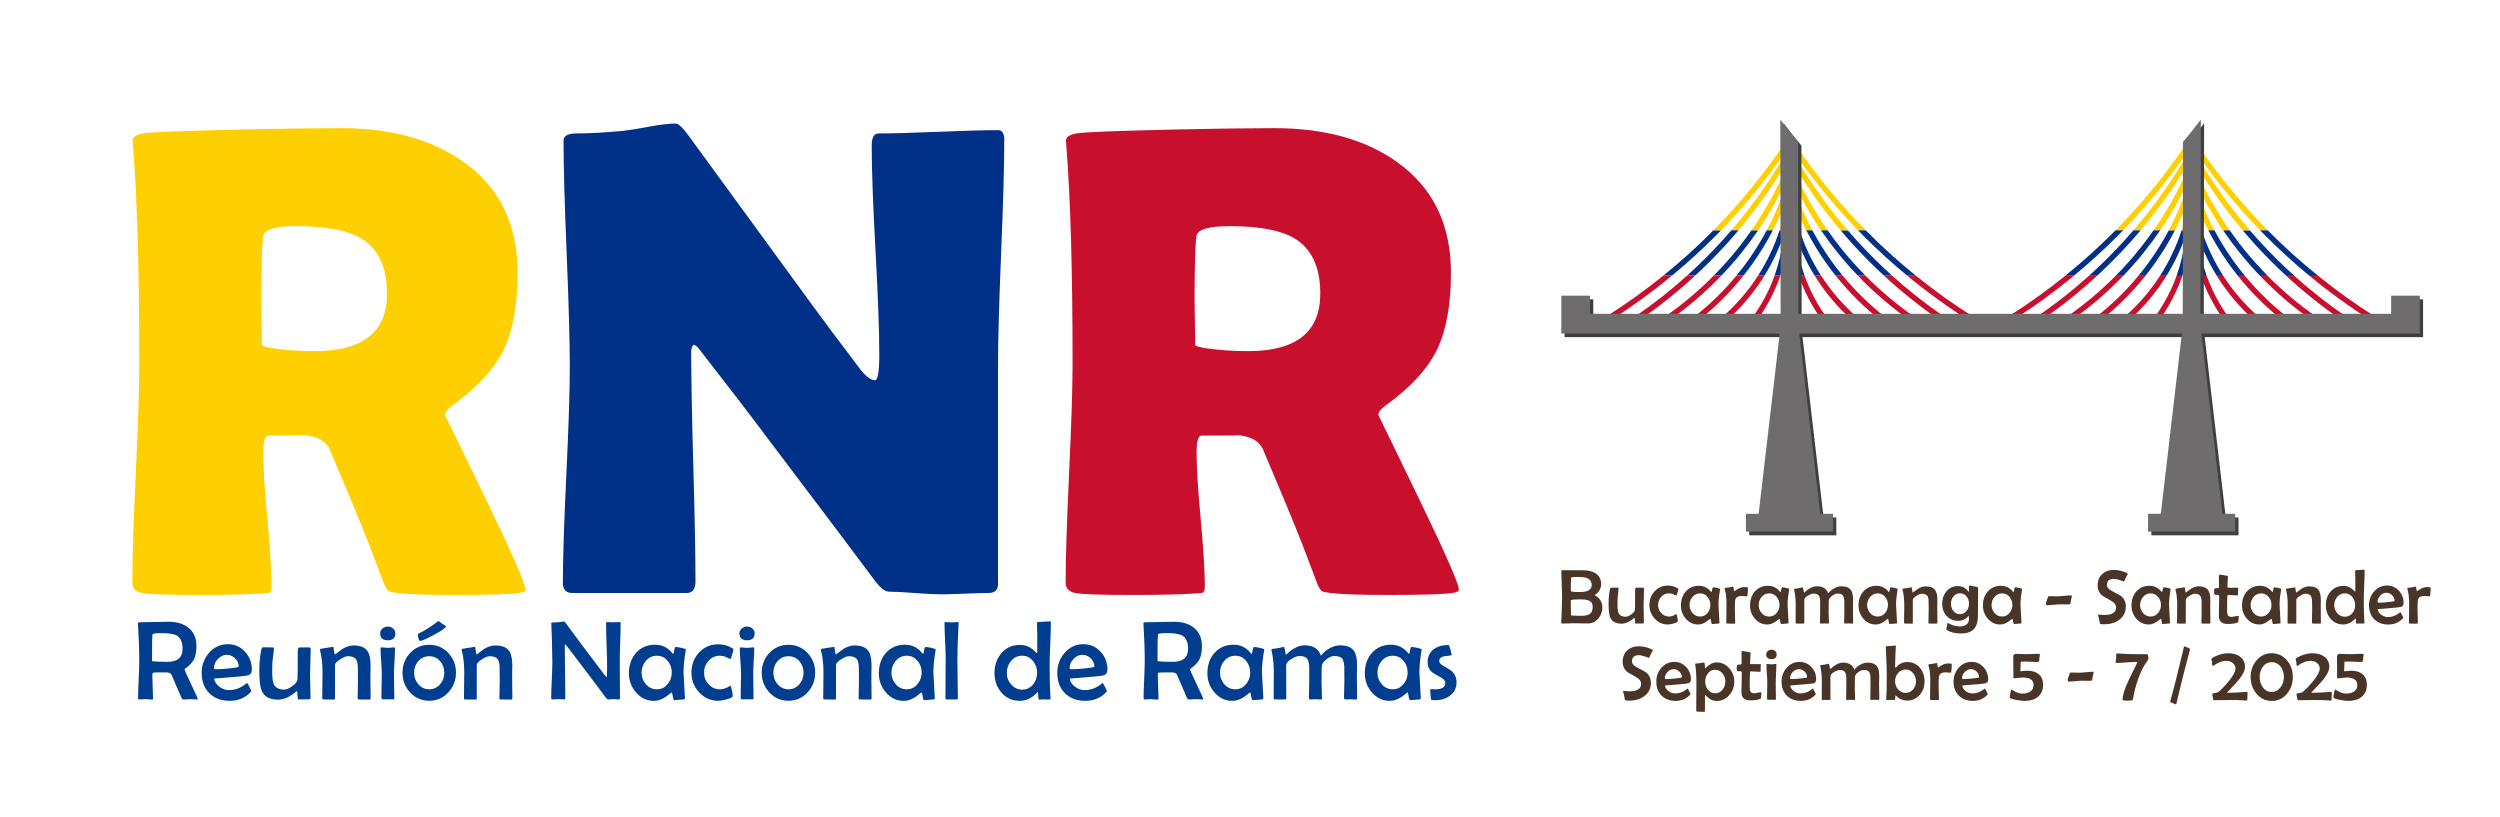 <?xml version="1.0" encoding="UTF-8"?>
<svg id="Layer_1" data-name="Layer 1" xmlns="http://www.w3.org/2000/svg" width="913.02" height="298.21" viewBox="0 0 913.02 298.21">
  <defs>
    <style>
      .cls-1 {
        fill: #3f3f3f;
      }

      .cls-2 {
        fill: #003087;
      }

      .cls-3 {
        fill: #ffd001;
      }

      .cls-4 {
        fill: #493528;
      }

      .cls-5 {
        fill: #6e6c6c;
      }

      .cls-6 {
        fill: #c8102e;
      }

      .cls-7 {
        fill: #013e8f;
      }
    </style>
  </defs>
  <g>
    <path class="cls-4" d="M585.2,221.72c0,1.61-.49,3-1.46,4.15-1.03,1.21-2.33,1.82-3.92,1.82-.59,0-1.48-.01-2.67-.04-1.19-.03-2.08-.04-2.67-.04-.44,0-1.09.02-1.96.06-.88.04-1.53.06-1.97.06-.23,0-.35-.11-.35-.32,0-1.02.05-2.55.15-4.59.1-2.04.15-3.57.15-4.59,0-1.07-.05-2.69-.15-4.84-.1-2.15-.15-3.77-.15-4.84,0-.2.12-.31.35-.31.82,0,2.06,0,3.72.01,1.66,0,2.9.01,3.74.01,1.94,0,3.5.36,4.65,1.08,1.41.88,2.11,2.25,2.11,4.1,0,.64-.19,1.3-.56,1.99s-.82,1.21-1.35,1.56c-.27.18-.4.29-.4.35s.13.16.4.31c.7.39,1.27.96,1.69,1.72.43.75.64,1.54.64,2.35ZM581.3,213.75c0-1.31-.58-2.19-1.75-2.64-.7-.27-1.86-.4-3.46-.4s-2.33.12-2.33.35c0,.31-.01.76-.04,1.38s-.04,1.07-.04,1.39c0,.21,0,.54.01.99,0,.44.01.78.01,1,0,.27,1.05.4,3.14.4,2.97,0,4.46-.82,4.46-2.46ZM581.67,221.58c0-1.13-.5-1.89-1.51-2.29-.64-.26-1.63-.39-2.99-.39-2.33,0-3.5.12-3.5.38v2.28c0,.33,0,.84.03,1.53s.03,1.2.03,1.54c0,.09.3.16.89.21.59.05,1.47.07,2.64.07,1.46,0,2.51-.19,3.15-.57.84-.5,1.26-1.42,1.26-2.75Z"/>
    <path class="cls-4" d="M600.41,215.12c0,.68-.03,1.7-.08,3.06-.06,1.37-.08,2.39-.08,3.08s.02,1.69.06,3.04c.04,1.35.06,2.36.06,3.03,0,.19-.09.31-.26.36-.07.02-1.01.03-2.82.03-.11,0-.18-.35-.2-1.04-.02-.69-.08-1.04-.16-1.04-.05,0-.12.04-.21.12-1.55,1.34-3.07,2.01-4.58,2.01-2.05,0-3.4-.74-4.06-2.22-.41-.92-.61-2.56-.61-4.94,0-2.15.17-3.97.51-5.46.08-.36.24-.54.46-.54.27,0,.67,0,1.21.01s.94.01,1.21.01c.18,0,.28.1.28.31,0,.36-.06.96-.18,1.81-.13.9-.2,1.53-.21,1.9-.03.56-.04,1.17-.04,1.83,0,1.62.12,2.71.35,3.26.4,1,1.28,1.5,2.65,1.5.58,0,1.27-.29,2.07-.86.84-.6,1.28-1.18,1.31-1.74.05-.69.07-3.14.07-7.33,0-.45.19-.68.57-.68h2.29c.27,0,.4.16.4.49Z"/>
    <path class="cls-4" d="M612.94,215.12c0,.2-.11.66-.32,1.36s-.36,1.06-.44,1.06c-.42-.19-.84-.37-1.26-.56-.42-.19-.88-.28-1.38-.28-1.14,0-2.09.42-2.85,1.26-.76.84-1.14,1.84-1.14,2.99s.38,2.11,1.14,2.93c.78.85,1.73,1.28,2.85,1.28.62,0,1.23-.15,1.83-.46.6-.31.87-.46.79-.46.12,0,.25.39.4,1.17.14.7.21,1.19.21,1.46,0,.29-.54.57-1.62.85-.91.23-1.58.35-2.01.35-1.91,0-3.52-.71-4.83-2.14-1.29-1.39-1.93-3.05-1.93-4.97s.63-3.63,1.89-5c1.3-1.41,2.91-2.11,4.85-2.11,1.3,0,2.48.33,3.56.99.18.11.28.21.28.29Z"/>
    <path class="cls-4" d="M628.18,215.15s-.01.12-.04.25c-.36,2.12-.54,3.95-.54,5.49,0,.09.12,2.17.35,6.24v.19c.02.27-.1.4-.35.4s-.64.03-1.15.09c-.51.06-.9.09-1.15.09-.18,0-.31-.32-.4-.97-.09-.65-.18-.97-.26-.97-.06,0-.31.18-.75.54-.55.44-1.06.78-1.53,1.01-.73.37-1.46.56-2.19.56-1.8,0-3.31-.72-4.54-2.15-1.17-1.37-1.75-2.97-1.75-4.79,0-2.06.59-3.75,1.76-5.1,1.23-1.4,2.85-2.1,4.86-2.1,1.42,0,2.65.49,3.71,1.47.16.19.4.45.74.81.03.03.06.04.08.04.06,0,.13-.29.24-.88s.23-.88.39-.88c.25,0,.72.07,1.4.21.76.17,1.14.31,1.14.44ZM624.64,220.96c0-1.14-.34-2.12-1.01-2.93-.71-.88-1.62-1.32-2.74-1.32s-2.04.44-2.78,1.31c-.71.83-1.07,1.81-1.07,2.94s.36,2.09,1.07,2.92c.74.86,1.67,1.29,2.78,1.29s1.99-.44,2.72-1.32c.68-.82,1.03-1.79,1.03-2.89Z"/>
    <path class="cls-4" d="M638.39,214.68c0,1.02-.07,1.94-.21,2.78-.03.21-.12.32-.28.32-.2,0-.49-.02-.88-.06s-.69-.06-.9-.06c-1.17,0-1.91.33-2.24.99-.19.4-.29,1.23-.29,2.49v1.53c0,.52.02,1.31.06,2.36.04,1.06.06,1.84.06,2.36,0,.25-.11.38-.32.38-.29,0-.72,0-1.31-.01-.58,0-1.02-.01-1.31-.01-.21,0-.32-.12-.32-.35,0-.75.01-1.88.04-3.39.02-1.51.03-2.64.03-3.4,0-2.29-.21-4.12-.64-5.51-.02-.07-.03-.13-.03-.17,0-.11.06-.19.18-.24.34-.04.82-.09,1.45-.17,1-.19,1.46-.28,1.39-.28.15,0,.25.27.29.82.05.55.13.82.25.82.02,0,.04,0,.07-.03.38-.24.76-.48,1.14-.72.42-.25.84-.44,1.28-.56.36-.11.82-.17,1.39-.17.72,0,1.08.1,1.08.29Z"/>
    <path class="cls-4" d="M653.42,215.15s-.01.12-.04.25c-.36,2.12-.54,3.95-.54,5.49,0,.09.12,2.17.35,6.24v.19c.02.27-.1.4-.35.4s-.64.03-1.15.09c-.51.06-.9.09-1.15.09-.18,0-.31-.32-.4-.97-.09-.65-.18-.97-.26-.97-.05,0-.3.18-.75.54-.55.44-1.06.78-1.53,1.01-.73.37-1.46.56-2.19.56-1.8,0-3.31-.72-4.54-2.15-1.17-1.37-1.75-2.97-1.75-4.79,0-2.06.59-3.75,1.76-5.1,1.23-1.4,2.85-2.1,4.86-2.1,1.42,0,2.65.49,3.71,1.47.16.19.4.45.74.81.03.03.06.04.08.04.06,0,.13-.29.24-.88.1-.58.23-.88.39-.88.25,0,.72.07,1.4.21.76.17,1.14.31,1.14.44ZM649.88,220.96c0-1.14-.34-2.12-1.01-2.93-.71-.88-1.62-1.32-2.74-1.32s-2.04.44-2.78,1.31c-.71.83-1.07,1.81-1.07,2.94s.36,2.09,1.07,2.92c.74.86,1.67,1.29,2.78,1.29s1.99-.44,2.72-1.32c.69-.82,1.03-1.79,1.03-2.89Z"/>
    <path class="cls-4" d="M676.79,227.21c0,.36-.11.54-.32.54-.14,0-.35-.01-.63-.04-.28-.03-.5-.04-.65-.04-.16,0-.39,0-.71.03s-.55.03-.71.03c-.19,0-.29-.22-.29-.65s.02-1.06.05-1.91c.03-.85.05-1.48.05-1.91,0-2.34,0-3.65-.03-3.92-.07-.95-.27-1.61-.58-1.97-.36-.39-1-.58-1.93-.58-.58,0-1.24.28-1.97.83-.76.58-1.15,1.16-1.18,1.72-.04.72-.06,2.04-.06,3.96,0,.45.02,1.13.06,2.04.04.91.06,1.59.06,2.04,0,.25-.08.38-.25.38s-.41-.01-.73-.04c-.32-.03-.56-.04-.73-.04-.15,0-.37,0-.65.03s-.5.03-.65.03c-.18,0-.28-.13-.28-.4,0-.44.01-1.11.04-2.01.03-.89.04-1.56.04-2.01v-3.35c0-1.05-.12-1.79-.38-2.24-.35-.63-1.02-.94-2.01-.94-.58,0-1.28.25-2.08.74-.89.54-1.33,1.08-1.33,1.62v4.06c0,.46,0,1.15.01,2.07,0,.92.01,1.6.01,2.06,0,.27-.11.4-.32.4h-2.58c-.19,0-.28-.12-.28-.38,0-.75,0-1.88.01-3.38,0-1.5.01-2.63.01-3.38,0-1.69-.18-3.38-.54-5.07-.03-.12-.04-.22-.04-.29,0-.12.04-.19.12-.21.34-.04.84-.11,1.5-.21.31-.09.76-.19,1.38-.31h.11c.11-.01.22.31.31.97.1.65.18.98.26.98l.7-.61c.55-.47,1.09-.85,1.64-1.13.79-.41,1.57-.61,2.36-.61,2.13,0,3.49.87,4.07,2.61.57-.74,1.29-1.35,2.14-1.83.91-.52,1.81-.78,2.69-.78,1.71,0,2.9.5,3.56,1.5.47.74.71,1.91.71,3.51,0,.31,0,.78-.03,1.42-.02.64-.03,1.11-.03,1.42,0,.58.01,1.46.04,2.63.03,1.17.04,2.05.04,2.63Z"/>
    <path class="cls-4" d="M693.04,215.15s-.01.12-.04.25c-.36,2.12-.54,3.95-.54,5.49,0,.09.12,2.17.35,6.24v.19c.02.27-.1.4-.35.4s-.64.03-1.15.09c-.51.06-.9.09-1.15.09-.18,0-.31-.32-.4-.97-.09-.65-.18-.97-.26-.97-.06,0-.31.18-.75.54-.55.44-1.06.78-1.53,1.01-.73.37-1.46.56-2.19.56-1.8,0-3.31-.72-4.54-2.15-1.17-1.37-1.75-2.97-1.75-4.79,0-2.06.59-3.75,1.76-5.1,1.23-1.4,2.85-2.1,4.86-2.1,1.42,0,2.65.49,3.71,1.47.16.19.4.45.74.81.03.03.06.04.08.04.06,0,.13-.29.24-.88s.23-.88.39-.88c.25,0,.72.07,1.4.21.76.17,1.14.31,1.14.44ZM689.5,220.96c0-1.14-.34-2.12-1.01-2.93-.71-.88-1.62-1.32-2.74-1.32s-2.04.44-2.78,1.31c-.71.83-1.07,1.81-1.07,2.94s.36,2.09,1.07,2.92c.74.86,1.67,1.29,2.78,1.29s1.99-.44,2.72-1.32c.68-.82,1.03-1.79,1.03-2.89Z"/>
    <path class="cls-4" d="M707.55,227.44c0,.2-.09.31-.28.31-.31,0-.76,0-1.37-.01s-1.06-.01-1.37-.01c-.17,0-.25-.13-.25-.4,0-.45.01-1.14.04-2.07.03-.93.04-1.62.04-2.08,0-.37,0-.92-.01-1.66,0-.74-.01-1.29-.01-1.66,0-1.06-.15-1.8-.46-2.24-.37-.52-1.06-.78-2.06-.78-.46,0-1.11.26-1.93.78-.87.55-1.31,1.03-1.31,1.46v8.33c0,.23-.09.35-.26.35-.3,0-.74,0-1.33-.01-.59,0-1.04-.01-1.33-.01-.19,0-.29-.11-.29-.32,0-.73.01-1.83.04-3.29.02-1.46.04-2.56.04-3.31,0-1.97-.21-3.79-.63-5.46-.03-.08-.04-.14-.04-.18,0-.09.06-.16.18-.19.06,0,.59-.09,1.59-.26,1-.16,1.52-.24,1.56-.24.06,0,.09.07.11.22.05.57.15,1.15.32,1.74.48-.38,1.12-.85,1.9-1.42.97-.59,1.91-.89,2.82-.89,1.74,0,2.93.5,3.57,1.51.47.74.71,1.94.71,3.6,0,.29,0,.73-.02,1.32-.01.59-.02,1.04-.02,1.33,0,.62,0,1.55.03,2.78s.03,2.16.03,2.78Z"/>
    <path class="cls-4" d="M722.42,214.77c0,1.11,0,2.78-.03,5.01s-.03,3.9-.03,5.01c0,2.2-.47,3.83-1.42,4.88-.99,1.11-2.57,1.67-4.75,1.67s-3.8-.4-5.1-1.19c-.2-.13-.31-.24-.31-.33,0,.1.14-.58.42-2.06.03-.16.09-.24.19-.24.05,0,.11.02.18.07,1.39.8,2.78,1.19,4.18,1.19.92,0,1.68-.2,2.28-.61.7-.46,1.04-1.13,1.04-2.01,0-.19-.02-.63-.06-1.31-1.03,1.25-2.33,1.88-3.92,1.88-1.71,0-3.12-.62-4.22-1.85-1.06-1.19-1.58-2.64-1.58-4.38s.51-3.25,1.53-4.49c1.08-1.31,2.49-1.97,4.22-1.97,1.53,0,2.74.59,3.64,1.76.15.19.25.29.32.29.07,0,.11-.08.11-.25,0-.12,0-.31-.03-.58-.02-.26-.03-.46-.03-.59,0-.56.06-.83.17-.83.09,0,.59.09,1.5.26.91.17,1.4.28,1.49.31.13.05.19.17.19.36ZM719.09,220.5c0-1.04-.28-1.92-.85-2.64-.62-.79-1.44-1.18-2.45-1.18s-1.81.4-2.43,1.19c-.56.72-.85,1.6-.85,2.63s.29,1.88.86,2.61c.62.8,1.43,1.19,2.42,1.19s1.79-.4,2.42-1.19c.58-.73.88-1.6.88-2.61Z"/>
    <path class="cls-4" d="M738.48,215.15s-.01.12-.04.25c-.36,2.12-.54,3.95-.54,5.49,0,.09.12,2.17.35,6.24v.19c.02.27-.1.4-.35.4s-.64.03-1.15.09c-.51.06-.9.09-1.15.09-.18,0-.31-.32-.4-.97-.09-.65-.18-.97-.26-.97-.06,0-.31.18-.75.54-.55.44-1.06.78-1.53,1.01-.73.37-1.46.56-2.19.56-1.8,0-3.31-.72-4.54-2.15-1.17-1.37-1.75-2.97-1.75-4.79,0-2.06.59-3.75,1.76-5.1,1.23-1.4,2.85-2.1,4.86-2.1,1.42,0,2.65.49,3.71,1.47.16.19.4.45.74.81.03.03.06.04.08.04.06,0,.13-.29.24-.88s.23-.88.39-.88c.25,0,.72.07,1.4.21.76.17,1.14.31,1.14.44ZM734.94,220.96c0-1.14-.34-2.12-1.01-2.93-.71-.88-1.62-1.32-2.74-1.32s-2.04.44-2.78,1.31c-.71.83-1.07,1.81-1.07,2.94s.36,2.09,1.07,2.92c.74.86,1.67,1.29,2.78,1.29s1.99-.44,2.72-1.32c.68-.82,1.03-1.79,1.03-2.89Z"/>
    <path class="cls-4" d="M756.66,217.69v.12c-.1.32-.21.8-.35,1.43-.03.31-.09.75-.18,1.33-.02.08-.28.14-.79.17-.35.02-.85.02-1.5,0-.83-.02-1.22-.03-1.17-.03-.57,0-1.43.05-2.56.16s-1.98.16-2.54.16c-.25,0-.38-.15-.38-.46,0-.43.27-1.31.81-2.65.05-.13.18-.19.39-.19.32,0,.8.01,1.43.03s1.11.03,1.43.03c.57,0,1.42-.06,2.56-.17,1.14-.12,1.99-.17,2.56-.17.2,0,.3.08.29.24Z"/>
    <path class="cls-4" d="M777.11,209.64c-.18.31-.44.77-.76,1.39-.1.29-.28.69-.54,1.22-.05.08-.13.12-.22.12,0,0-.44-.16-1.34-.49-.9-.33-1.65-.49-2.23-.49-1.7,0-2.56.75-2.56,2.25,0,.83.6,1.56,1.79,2.18,2.01,1.05,3.12,1.65,3.33,1.81,1.19.95,1.79,2.24,1.79,3.86,0,2.07-.82,3.71-2.46,4.9-1.47,1.07-3.28,1.61-5.43,1.61-1,0-1.54-.11-1.61-.33-.04-.35-.12-.87-.25-1.54-.07-.28-.19-.69-.35-1.25-.03-.08-.04-.16-.04-.24,0-.13.07-.19.21-.19.22,0,.56.02,1.02.07.46.05.8.07,1.04.07,2.87,0,4.31-.93,4.31-2.78,0-.91-.58-1.69-1.74-2.36-2.11-1.2-3.19-1.83-3.24-1.88-1.17-.94-1.75-2.21-1.75-3.81,0-1.72.56-3.1,1.69-4.14,1.1-1,2.53-1.5,4.28-1.5.74,0,1.59.12,2.56.36,1.05.27,1.83.59,2.36.97.05.04.09.1.14.18Z"/>
    <path class="cls-4" d="M792.73,215.15s-.01.12-.04.25c-.36,2.12-.54,3.95-.54,5.49,0,.09.12,2.17.35,6.24v.19c.02.27-.1.4-.35.4s-.64.03-1.15.09c-.51.06-.9.09-1.15.09-.18,0-.31-.32-.4-.97-.09-.65-.18-.97-.26-.97-.06,0-.31.18-.75.54-.55.44-1.06.78-1.53,1.01-.73.37-1.46.56-2.19.56-1.8,0-3.31-.72-4.54-2.15-1.17-1.37-1.75-2.97-1.75-4.79,0-2.06.59-3.75,1.76-5.1,1.23-1.4,2.85-2.1,4.86-2.1,1.42,0,2.65.49,3.71,1.47.16.19.4.45.74.81.03.03.06.04.08.04.06,0,.13-.29.24-.88.1-.58.23-.88.39-.88.25,0,.72.07,1.4.21.76.17,1.14.31,1.14.44ZM789.19,220.96c0-1.14-.34-2.12-1.01-2.93-.71-.88-1.62-1.32-2.74-1.32s-2.04.44-2.78,1.31c-.71.83-1.07,1.81-1.07,2.94s.36,2.09,1.07,2.92c.74.86,1.67,1.29,2.78,1.29s1.99-.44,2.72-1.32c.69-.82,1.03-1.79,1.03-2.89Z"/>
    <path class="cls-4" d="M807.24,227.44c0,.2-.09.31-.28.31-.31,0-.76,0-1.37-.01s-1.06-.01-1.37-.01c-.17,0-.25-.13-.25-.4,0-.45.01-1.14.04-2.07.03-.93.04-1.62.04-2.08,0-.37,0-.92-.01-1.66,0-.74-.01-1.29-.01-1.66,0-1.06-.15-1.8-.46-2.24-.37-.52-1.06-.78-2.06-.78-.46,0-1.11.26-1.93.78-.87.55-1.31,1.03-1.31,1.46v8.33c0,.23-.09.35-.26.35-.3,0-.74,0-1.33-.01s-1.04-.01-1.33-.01c-.19,0-.29-.11-.29-.32,0-.73.01-1.83.03-3.29.02-1.46.04-2.56.04-3.31,0-1.97-.21-3.79-.62-5.46-.03-.08-.04-.14-.04-.18,0-.09.06-.16.18-.19.06,0,.59-.09,1.59-.26,1-.16,1.52-.24,1.56-.24.06,0,.09.07.11.22.05.57.15,1.15.32,1.74.48-.38,1.12-.85,1.9-1.42.97-.59,1.91-.89,2.82-.89,1.74,0,2.93.5,3.57,1.51.47.74.71,1.94.71,3.6,0,.29,0,.73-.02,1.32-.01.59-.02,1.04-.02,1.33,0,.62,0,1.55.03,2.78s.03,2.16.03,2.78Z"/>
    <path class="cls-4" d="M817.61,225.16c0,.2-.02.48-.06.83-.05.44-.07.72-.08.85,0,.17-.02.27-.04.31-.04.06-.12.13-.26.19-.76.36-1.95.54-3.58.54-2.17,0-3.25-.98-3.25-2.94,0-.79.02-1.97.06-3.55.04-1.58.06-2.76.06-3.55,0-.38-.19-.58-.57-.61-.34,0-.68,0-1.01-.01-.19-.05-.29-.43-.29-1.14,0-.27.02-.55.06-.85.03-.22.18-.36.44-.4.23,0,.46,0,.68-.01.43-.02.64-.21.64-.57s-.01-.94-.04-1.69c-.02-.76-.03-1.33-.03-1.71,0-.68.13-1.01.39-1.01.08,0,.95.14,2.61.43.21.03.32.13.32.31,0,.41-.03,1.02-.09,1.83-.06.81-.09,1.43-.09,1.83,0,.27.12.4.38.4h3.33c.16,0,.24.06.24.17s-.02.29-.05.54c-.03.25-.05.43-.05.55,0,.14,0,.35.01.64,0,.29.01.5.01.64,0,.18-.13.26-.39.26-.37,0-.93-.03-1.68-.08-.75-.05-1.31-.08-1.68-.08-.07,0-.13.26-.17.79-.05.66-.07,1.58-.07,2.76v2.07c0,.8.07,1.35.22,1.67.22.48.68.72,1.38.72.29,0,.71-.06,1.26-.19s.97-.19,1.24-.19c.11,0,.17.08.17.25Z"/>
    <path class="cls-4" d="M833.1,215.15s-.01.12-.04.25c-.36,2.12-.54,3.95-.54,5.49,0,.09.12,2.17.35,6.24v.19c.02.27-.1.4-.35.4s-.64.03-1.15.09c-.51.06-.9.09-1.15.09-.18,0-.31-.32-.4-.97-.09-.65-.18-.97-.26-.97-.06,0-.31.18-.75.54-.55.44-1.06.78-1.53,1.01-.73.37-1.46.56-2.19.56-1.8,0-3.31-.72-4.54-2.15-1.17-1.37-1.75-2.97-1.75-4.79,0-2.06.59-3.75,1.76-5.1,1.23-1.4,2.85-2.1,4.86-2.1,1.42,0,2.65.49,3.71,1.47.16.19.4.45.74.81.03.03.06.04.08.04.06,0,.13-.29.24-.88.1-.58.23-.88.39-.88.25,0,.72.07,1.4.21.76.17,1.14.31,1.14.44ZM829.56,220.96c0-1.14-.34-2.12-1.01-2.93-.71-.88-1.62-1.32-2.74-1.32s-2.04.44-2.78,1.31c-.71.83-1.07,1.81-1.07,2.94s.36,2.09,1.07,2.92c.74.86,1.67,1.29,2.78,1.29s1.99-.44,2.72-1.32c.69-.82,1.03-1.79,1.03-2.89Z"/>
    <path class="cls-4" d="M847.6,227.44c0,.2-.09.31-.28.31-.31,0-.76,0-1.37-.01s-1.06-.01-1.37-.01c-.17,0-.25-.13-.25-.4,0-.45.01-1.14.04-2.07.03-.93.04-1.62.04-2.08,0-.37,0-.92-.01-1.66,0-.74-.01-1.29-.01-1.66,0-1.06-.15-1.8-.46-2.24-.37-.52-1.06-.78-2.06-.78-.46,0-1.11.26-1.93.78-.87.55-1.31,1.03-1.31,1.46v8.33c0,.23-.09.35-.26.35-.3,0-.74,0-1.33-.01s-1.04-.01-1.33-.01c-.19,0-.29-.11-.29-.32,0-.73.01-1.83.03-3.29.02-1.46.04-2.56.04-3.31,0-1.97-.21-3.79-.62-5.46-.03-.08-.04-.14-.04-.18,0-.09.06-.16.18-.19.06,0,.59-.09,1.59-.26,1-.16,1.52-.24,1.56-.24.06,0,.09.07.11.22.05.57.15,1.15.32,1.74.48-.38,1.12-.85,1.9-1.42.97-.59,1.91-.89,2.82-.89,1.74,0,2.93.5,3.57,1.51.47.74.71,1.94.71,3.6,0,.29,0,.73-.02,1.32-.01.59-.02,1.04-.02,1.33,0,.62,0,1.55.03,2.78s.03,2.16.03,2.78Z"/>
    <path class="cls-4" d="M863.59,208.34c0,1.19-.05,2.98-.16,5.37-.11,2.38-.16,4.17-.16,5.35,0,3.66.08,6.43.24,8.31v.18c.02.09-.1.15-.36.18-.18.02-.43.02-.75,0-.39-.03-.57-.04-.54-.04-.14,0-.34.01-.61.04-.27.03-.47.04-.61.04-.13,0-.21-.32-.23-.97s-.06-.97-.1-.98c-.06.03-.12.09-.21.18-1.27,1.37-2.73,2.06-4.38,2.06-1.87,0-3.41-.71-4.61-2.14-1.14-1.34-1.71-2.96-1.71-4.86s.57-3.63,1.72-4.97c1.2-1.41,2.77-2.11,4.71-2.11,1.17,0,2.18.34,3.06,1.03.4.34.79.69,1.18,1.04.07-.03.11-.09.11-.19v-4.5c0-.31-.01-.77-.04-1.39-.03-.62-.04-1.09-.04-1.4,0-.22.07-.33.22-.33.34,0,.85-.03,1.53-.09.68-.06,1.18-.09,1.51-.09.16,0,.24.1.24.29ZM860.12,220.98c0-1.11-.34-2.09-1.03-2.93-.73-.9-1.64-1.35-2.72-1.35-1.14,0-2.08.44-2.82,1.33-.7.83-1.06,1.83-1.06,3s.37,2.08,1.1,2.9c.75.87,1.68,1.31,2.78,1.31s2.03-.44,2.75-1.32c.67-.82,1-1.81,1-2.94Z"/>
    <path class="cls-4" d="M877.82,220.26c0,.69-.3,1.14-.89,1.38-.4.15-3.26.42-8.6.82.12.81.57,1.51,1.35,2.08.74.55,1.54.82,2.39.82,1.46,0,2.81-.47,4.03-1.42.15-.12.3-.24.44-.36.07,0,.12,0,.15.03.02.02.2.34.52.97s.49.96.49,1.01c0,.06-.07.16-.22.32-1.36,1.44-3.11,2.17-5.24,2.17s-3.86-.64-5.14-1.92c-1.28-1.28-1.92-2.99-1.92-5.13,0-1.91.61-3.57,1.83-4.99,1.29-1.47,2.87-2.21,4.74-2.21,1.74,0,3.2.64,4.36,1.92,1.14,1.24,1.71,2.75,1.71,4.53ZM874.52,219.41c0-.77-.3-1.45-.91-2.04-.61-.59-1.29-.89-2.05-.89-.85,0-1.61.34-2.27,1.03-.66.69-.99,1.45-.99,2.31,0,.19.17.29.5.29,1.37,0,3.01-.14,4.92-.42.54-.07.81-.17.81-.28Z"/>
    <path class="cls-4" d="M887.71,214.68c0,1.02-.07,1.94-.21,2.78-.03.21-.12.32-.28.32-.19,0-.49-.02-.88-.06-.39-.04-.69-.06-.9-.06-1.17,0-1.91.33-2.24.99-.19.4-.29,1.23-.29,2.49v1.53c0,.52.02,1.31.06,2.36.04,1.06.06,1.84.06,2.36,0,.25-.11.38-.32.38-.29,0-.72,0-1.31-.01-.58,0-1.02-.01-1.31-.01-.21,0-.32-.12-.32-.35,0-.75.01-1.88.04-3.39.02-1.51.03-2.64.03-3.4,0-2.29-.21-4.12-.64-5.51-.02-.07-.03-.13-.03-.17,0-.11.06-.19.18-.24.34-.04.82-.09,1.44-.17,1-.19,1.46-.28,1.39-.28.15,0,.25.27.29.82.05.55.13.82.25.82.02,0,.04,0,.07-.03.38-.24.76-.48,1.14-.72.42-.25.84-.44,1.28-.56.36-.11.82-.17,1.39-.17.72,0,1.08.1,1.08.29Z"/>
  </g>
  <g>
    <path class="cls-4" d="M603.65,237.53c-.18.31-.44.77-.76,1.39-.1.29-.28.69-.54,1.22-.05.08-.13.12-.22.12,0,0-.44-.16-1.34-.49-.9-.33-1.65-.49-2.23-.49-1.7,0-2.56.75-2.56,2.25,0,.83.6,1.56,1.79,2.18,2.01,1.05,3.12,1.65,3.33,1.81,1.19.95,1.79,2.24,1.79,3.86,0,2.07-.82,3.71-2.46,4.9-1.47,1.07-3.28,1.61-5.43,1.61-1,0-1.54-.11-1.61-.33-.04-.35-.12-.87-.25-1.54-.07-.28-.19-.69-.35-1.25-.03-.08-.04-.16-.04-.24,0-.13.07-.19.21-.19.22,0,.56.02,1.02.07.46.05.8.07,1.04.07,2.87,0,4.31-.93,4.31-2.78,0-.91-.58-1.69-1.74-2.36-2.11-1.2-3.19-1.83-3.24-1.88-1.17-.94-1.75-2.21-1.75-3.81,0-1.72.56-3.1,1.69-4.14,1.1-1,2.53-1.5,4.28-1.5.74,0,1.59.12,2.56.36,1.05.27,1.83.59,2.36.97.05.04.09.1.14.18Z"/>
    <path class="cls-4" d="M617.54,248.15c0,.69-.3,1.14-.89,1.38-.4.15-3.26.42-8.6.82.12.81.57,1.51,1.35,2.08.74.55,1.54.82,2.39.82,1.46,0,2.81-.47,4.03-1.42.15-.12.3-.24.44-.36.07,0,.12,0,.15.03.02.02.2.34.52.97s.49.96.49,1.01c0,.06-.07.16-.22.32-1.36,1.44-3.11,2.17-5.24,2.17s-3.86-.64-5.14-1.92c-1.28-1.28-1.92-2.99-1.92-5.13,0-1.91.61-3.57,1.83-4.99,1.29-1.47,2.87-2.21,4.74-2.21,1.74,0,3.2.64,4.36,1.92,1.14,1.24,1.71,2.75,1.71,4.53ZM614.23,247.31c0-.77-.3-1.45-.91-2.04-.61-.59-1.29-.89-2.05-.89-.85,0-1.61.34-2.27,1.03-.66.69-.99,1.45-.99,2.31,0,.19.17.29.5.29,1.37,0,3.01-.14,4.92-.42.54-.07.81-.17.81-.28Z"/>
    <path class="cls-4" d="M633.37,248.93c0,1.87-.59,3.5-1.78,4.88-1.24,1.45-2.78,2.18-4.63,2.18-1.15,0-2.15-.36-3.01-1.07-.39-.36-.78-.73-1.17-1.1-.06.03-.09.1-.11.22,0,.06-.01.57-.01,1.56v3.92c-.01.3-.12.44-.33.44-1.43,0-2.27-.02-2.53-.06-.21-.03-.32-.15-.32-.36,0-1.19,0-2.96.03-5.33.02-2.37.03-4.15.03-5.33,0-2.18-.14-4.22-.42-6.13-.02-.11-.03-.19-.03-.22,0-.1.05-.17.14-.19.35-.02.87-.07,1.54-.15.91-.17,1.42-.25,1.53-.25.16,0,.26.28.31.83.03.37.05.74.07,1.1,0,.07.03.15.08.22.06-.04.14-.1.22-.19,1.3-1.32,2.61-1.99,3.93-1.99,1.83,0,3.38.72,4.64,2.15,1.21,1.38,1.82,3.01,1.82,4.88ZM630.12,248.88c0-1.11-.35-2.09-1.04-2.93-.73-.9-1.64-1.35-2.74-1.35s-1.95.46-2.64,1.39c-.63.83-.94,1.81-.94,2.92s.32,2.11.97,2.94c.71.9,1.62,1.35,2.72,1.35s1.94-.47,2.67-1.4c.67-.87,1-1.84,1-2.92Z"/>
    <path class="cls-4" d="M643.26,253.06c0,.2-.02.48-.05.83-.05.44-.07.72-.08.85,0,.17-.02.27-.04.31-.04.06-.12.13-.26.19-.76.36-1.95.54-3.58.54-2.17,0-3.25-.98-3.25-2.94,0-.79.02-1.97.06-3.55.04-1.58.06-2.76.06-3.55,0-.38-.19-.58-.57-.61-.34,0-.68,0-1.01-.01-.19-.05-.29-.43-.29-1.14,0-.27.02-.55.06-.85.03-.22.18-.36.44-.4.23,0,.46,0,.68-.01.43-.02.64-.21.64-.57s-.01-.94-.03-1.69c-.02-.76-.04-1.33-.04-1.71,0-.68.13-1.01.39-1.01.08,0,.95.14,2.61.43.21.03.32.13.32.31,0,.41-.03,1.02-.09,1.83-.06.81-.09,1.43-.09,1.83,0,.27.12.4.38.4h3.33c.16,0,.24.06.24.17s-.02.29-.05.54c-.03.25-.05.43-.05.55,0,.14,0,.35.01.64,0,.29.01.5.01.64,0,.18-.13.26-.39.26-.37,0-.93-.03-1.68-.08-.75-.05-1.31-.08-1.68-.08-.07,0-.13.26-.17.79-.05.66-.07,1.58-.07,2.76v2.07c0,.8.07,1.35.22,1.67.22.48.68.72,1.38.72.29,0,.71-.06,1.26-.19s.97-.19,1.24-.19c.11,0,.17.08.17.25Z"/>
    <path class="cls-4" d="M648.86,239c0,1.14-.63,1.71-1.9,1.71s-1.93-.57-1.93-1.71c0-.51.2-.93.6-1.26.37-.31.81-.47,1.33-.47s.97.16,1.34.49c.38.32.56.74.56,1.25ZM648.76,242.76c0,.71-.04,1.79-.13,3.23s-.13,2.52-.13,3.24c0,.68.01,1.69.04,3.04.03,1.35.04,2.35.04,3.02,0,.19-.08.29-.25.29h-2.71c-.2,0-.29-.19-.29-.57,0-.64.02-1.6.05-2.88.03-1.28.05-2.25.05-2.9,0-.72-.05-1.81-.16-3.25-.11-1.44-.16-2.53-.16-3.25,0-.16.1-.24.29-.24.17,0,.42.02.77.07.35.05.61.07.79.07s.44-.02.79-.07c.35-.05.61-.07.78-.07.16,0,.24.09.24.26Z"/>
    <path class="cls-4" d="M663.28,248.15c0,.69-.3,1.14-.89,1.38-.4.15-3.26.42-8.6.82.12.81.57,1.51,1.35,2.08.74.55,1.54.82,2.39.82,1.46,0,2.81-.47,4.03-1.42.15-.12.3-.24.44-.36.07,0,.12,0,.15.03s.2.34.52.97.49.96.49,1.01c0,.06-.07.16-.22.32-1.36,1.44-3.11,2.17-5.24,2.17s-3.86-.64-5.14-1.92c-1.28-1.28-1.92-2.99-1.92-5.13,0-1.91.61-3.57,1.83-4.99,1.29-1.47,2.87-2.21,4.74-2.21,1.74,0,3.19.64,4.36,1.92,1.14,1.24,1.71,2.75,1.71,4.53ZM659.97,247.31c0-.77-.3-1.45-.91-2.04-.61-.59-1.29-.89-2.05-.89-.85,0-1.61.34-2.27,1.03-.66.69-.99,1.45-.99,2.31,0,.19.17.29.5.29,1.37,0,3.01-.14,4.92-.42.54-.07.81-.17.81-.28Z"/>
    <path class="cls-4" d="M686.34,255.1c0,.36-.11.54-.32.54-.14,0-.35-.01-.63-.04-.28-.03-.5-.04-.65-.04-.16,0-.39,0-.71.03s-.55.03-.71.03c-.19,0-.29-.22-.29-.65s.02-1.06.05-1.91c.03-.85.05-1.48.05-1.91,0-2.34,0-3.65-.03-3.92-.07-.95-.27-1.61-.58-1.97-.36-.39-1-.58-1.93-.58-.58,0-1.24.28-1.97.83-.76.58-1.15,1.16-1.18,1.72-.04.72-.06,2.04-.06,3.96,0,.45.02,1.13.06,2.04.04.91.06,1.59.06,2.04,0,.25-.08.38-.25.38s-.41-.01-.73-.04c-.32-.03-.56-.04-.73-.04-.15,0-.37,0-.65.03s-.5.03-.65.03c-.18,0-.28-.13-.28-.4,0-.44.01-1.11.04-2.01.03-.89.04-1.56.04-2.01v-3.35c0-1.05-.12-1.79-.38-2.24-.35-.63-1.02-.94-2.01-.94-.58,0-1.28.25-2.08.74-.89.54-1.33,1.08-1.33,1.62v4.06c0,.46,0,1.15.01,2.07,0,.92.01,1.6.01,2.06,0,.27-.11.4-.32.4h-2.58c-.19,0-.28-.12-.28-.38,0-.75,0-1.88.01-3.38,0-1.5.01-2.63.01-3.38,0-1.69-.18-3.38-.54-5.07-.03-.12-.04-.22-.04-.29,0-.12.04-.19.12-.21.34-.04.84-.11,1.5-.21.31-.09.76-.19,1.38-.31h.11c.11-.01.22.31.31.97.1.65.18.98.26.98l.7-.61c.55-.47,1.09-.85,1.64-1.13.79-.41,1.57-.61,2.36-.61,2.13,0,3.49.87,4.07,2.61.57-.74,1.29-1.35,2.14-1.83.91-.52,1.81-.78,2.69-.78,1.71,0,2.9.5,3.56,1.5.47.74.71,1.91.71,3.51,0,.31,0,.78-.03,1.42-.02.64-.03,1.11-.03,1.42,0,.58.01,1.46.04,2.63.03,1.17.04,2.05.04,2.63Z"/>
    <path class="cls-4" d="M702.87,248.9c0,1.83-.57,3.43-1.71,4.79-1.21,1.44-2.72,2.17-4.53,2.17-1.2,0-2.26-.31-3.18-.92-.37-.31-.74-.63-1.11-.93-.1.03-.17.31-.2.83-.03.53-.11.79-.23.79h-2.93c-.11,0-.17-.06-.17-.18,0,0,0-.07.03-.25.15-1.48.22-4.31.22-8.5,0-1.71-.07-4.23-.22-7.54-.09-2.11-.14-3.04-.14-2.78,0-.24.12-.38.36-.4.33,0,.83-.03,1.49-.06.13,0,.39-.04.79-.1.33-.06.6-.08.81-.08.15,0,.22.11.22.32,0,.31-.02.8-.07,1.44s-.07,1.13-.07,1.46c0,.48-.02,1.21-.06,2.17s-.06,1.69-.06,2.17c0,.35.06.53.19.53.06,0,.13-.05.21-.15,1.02-1.27,2.37-1.9,4.04-1.9,1.92,0,3.47.72,4.65,2.15,1.11,1.35,1.67,3,1.67,4.96ZM699.73,248.78c0-1.1-.35-2.07-1.04-2.92-.74-.9-1.65-1.35-2.74-1.35s-2.04.44-2.78,1.32c-.71.83-1.07,1.82-1.07,2.94s.36,2.14,1.07,2.97c.74.87,1.68,1.31,2.81,1.31s2-.45,2.74-1.35c.68-.83,1.01-1.81,1.01-2.93Z"/>
    <path class="cls-4" d="M712.8,242.57c0,1.02-.07,1.94-.21,2.78-.03.21-.12.32-.28.32-.19,0-.49-.02-.88-.06s-.69-.06-.9-.06c-1.17,0-1.91.33-2.24.99-.19.4-.29,1.23-.29,2.49v1.53c0,.52.02,1.31.06,2.36.04,1.06.06,1.84.06,2.36,0,.25-.11.38-.32.38-.29,0-.72,0-1.31-.01-.58,0-1.02-.01-1.31-.01-.21,0-.32-.12-.32-.35,0-.75.01-1.88.04-3.39s.04-2.64.04-3.4c0-2.29-.21-4.12-.64-5.51-.02-.07-.03-.13-.03-.17,0-.11.06-.19.18-.24.34-.04.82-.09,1.44-.17,1-.19,1.46-.28,1.39-.28.15,0,.25.27.29.82.05.55.13.82.25.82.02,0,.04,0,.07-.03.38-.24.76-.48,1.14-.72.42-.25.84-.44,1.28-.56.36-.11.82-.17,1.39-.17.72,0,1.08.1,1.08.29Z"/>
    <path class="cls-4" d="M726.09,248.15c0,.69-.3,1.14-.89,1.38-.4.15-3.26.42-8.6.82.12.81.57,1.51,1.35,2.08.74.55,1.54.82,2.39.82,1.46,0,2.81-.47,4.03-1.42.15-.12.3-.24.44-.36.07,0,.12,0,.15.03.02.02.2.34.52.97s.49.96.49,1.01c0,.06-.07.16-.22.32-1.36,1.44-3.11,2.17-5.24,2.17s-3.86-.64-5.14-1.92c-1.28-1.28-1.92-2.99-1.92-5.13,0-1.91.61-3.57,1.83-4.99,1.29-1.47,2.87-2.21,4.74-2.21,1.74,0,3.2.64,4.36,1.92,1.14,1.24,1.71,2.75,1.71,4.53ZM722.78,247.31c0-.77-.3-1.45-.91-2.04-.61-.59-1.29-.89-2.05-.89-.85,0-1.61.34-2.27,1.03-.66.69-.99,1.45-.99,2.31,0,.19.17.29.5.29,1.37,0,3.01-.14,4.92-.42.54-.07.81-.17.81-.28Z"/>
    <path class="cls-4" d="M746.16,249.97c0,2.01-.65,3.53-1.96,4.57-1.19.96-2.82,1.44-4.88,1.44-.66,0-1.63-.12-2.93-.36-1.61-.3-2.42-.62-2.42-.96,0-.32.07-.86.21-1.6.16-.85.31-1.28.46-1.28-.13,0,.29.25,1.24.76.96.5,1.86.76,2.7.76,1.16,0,2.1-.23,2.82-.69.85-.56,1.28-1.38,1.28-2.46,0-1.81-1.33-2.72-4-2.72-.35,0-.87.05-1.55.15s-1.16.15-1.42.15c-.2,0-.33-.06-.39-.18-.02-.06-.03-.14-.03-.25,0-.19,0-.47.01-.82,0-.4.01-.67.01-.82,0-.68,0-1.69-.03-3.05s-.03-2.37-.03-3.05c0-.13.1-.29.31-.48.21-.19.38-.29.51-.29.48,0,1.21.02,2.18.06.97.04,1.7.06,2.19.06.46,0,1.16-.02,2.1-.07.94-.05,1.65-.07,2.12-.07.21,0,.32.09.32.26,0,.19-.04.55-.13,1.07s-.13.91-.13,1.18c0,.1-.07.21-.22.32s-.27.17-.38.17c-.48,0-1.2-.03-2.16-.08-.96-.06-1.68-.08-2.16-.08-.69,0-1.29.01-1.81.04,0,.76-.05,1.93-.14,3.5.28,0,.7-.03,1.26-.1.56-.06.98-.1,1.27-.1,1.7,0,3.06.39,4.07,1.18,1.12.88,1.68,2.15,1.68,3.82Z"/>
    <path class="cls-4" d="M764.61,245.58v.12c-.1.32-.21.8-.35,1.43-.03.31-.09.75-.18,1.33-.02.08-.28.14-.79.17-.35.02-.85.02-1.5,0-.83-.02-1.22-.03-1.17-.03-.57,0-1.43.05-2.56.16s-1.98.16-2.54.16c-.25,0-.38-.15-.38-.46,0-.43.27-1.31.81-2.65.05-.13.18-.19.39-.19.32,0,.8.01,1.43.03s1.11.03,1.43.03c.57,0,1.42-.06,2.56-.17,1.14-.12,1.99-.17,2.56-.17.2,0,.3.08.29.24Z"/>
    <path class="cls-4" d="M784.62,240.24c0,.31,0,.51-.03.61,0,.06-.19.33-.57.82-1.24,1.67-2.32,3.86-3.24,6.58-.89,2.63-1.47,4.9-1.74,6.82-.03.22-.06.37-.1.44-.07.13-.19.22-.36.26-.26.07-.81.11-1.64.11s-1.39-.04-1.6-.11c-.11-.04-.17-.15-.17-.33,0-1.15.47-2.86,1.4-5.13.62-1.5,1.49-3.35,2.61-5.54.94-1.83,1.4-2.78,1.4-2.83,0-.14-.12-.21-.36-.21-.8,0-2,.06-3.6.19-1.6.13-2.8.19-3.6.19-.25,0-.38-.08-.38-.25,0-.18.03-.41.08-.69.07-.38.12-.62.12-.71.02-.17.03-.68.03-1.53,0-.19.13-.29.39-.29.62,0,1.68.06,3.17.18.96.07,3.5.11,7.63.11.35,0,.53.43.53,1.29Z"/>
    <path class="cls-4" d="M799.82,237.01s-.02.16-.06.33c-.58,2.19-1.44,5.49-2.56,9.88-.36,1.43-.9,3.63-1.61,6.6-.15.71-.4,1.76-.75,3.15-.07.19-.14.28-.24.28-1.22-.49-1.88-.76-1.96-.82-.04-.02-.06-.06-.06-.14,0-.09.03-.23.08-.4.63-2.17,1.51-5.56,2.64-10.18.48-2.09,1.24-5.22,2.28-9.39.06-.19.13-.28.22-.28.07,0,.42.14,1.05.42.63.28.95.47.95.55Z"/>
    <path class="cls-4" d="M820.82,253.06c0,.27-.01.68-.04,1.24-.03.56-.04.98-.04,1.26,0,.2-.15.31-.46.31.1,0-.33-.04-1.31-.11-.98-.07-2.43-.11-4.35-.11-.66,0-1.65.01-2.98.04s-2.33.04-2.99.04c-.21,0-.35-.09-.4-.28l-.36-2c0-.11.32-.22.97-.33.72-.13,1.18-.27,1.36-.43,1.29-1.12,2.55-2.44,3.79-3.97,1.6-1.99,2.4-3.5,2.4-4.53,0-.84-.34-1.54-1.03-2.08-.64-.51-1.38-.76-2.24-.76s-1.65.16-2.47.49c-.57.22-1.13.52-1.7.89l-.72.49c-.07,0-.12,0-.15-.01-.09-.05-.15-.21-.17-.49,0-.22-.04-.54-.08-.96-.19-.84-.29-1.19-.29-1.03,0-.07.07-.16.21-.26.74-.56,1.69-1.03,2.86-1.39,1.12-.34,2.18-.51,3.17-.51,1.7,0,3.11.4,4.21,1.19,1.25.9,1.88,2.17,1.88,3.82,0,1.8-1.63,4.32-4.89,7.56-.36.43-.93,1.03-1.71,1.82.24.02.54.03.9.03,1.82,0,3.89-.11,6.24-.33h.11c.19-.01.29.13.29.43Z"/>
    <path class="cls-4" d="M837.36,247.25c0,2.33-.69,4.34-2.07,6.03-1.47,1.81-3.35,2.71-5.64,2.71s-4.15-.9-5.62-2.71c-1.39-1.69-2.08-3.7-2.08-6.03s.69-4.32,2.08-6c1.47-1.79,3.35-2.68,5.62-2.68s4.17.89,5.64,2.67c1.38,1.68,2.07,3.68,2.07,6.01ZM834.1,247.25c0-1.43-.38-2.66-1.12-3.69-.83-1.14-1.94-1.71-3.32-1.71s-2.48.57-3.31,1.71c-.73,1.02-1.1,2.25-1.1,3.69s.37,2.66,1.11,3.71c.83,1.17,1.93,1.75,3.29,1.75s2.41-.6,3.28-1.79c.78-1.08,1.17-2.31,1.17-3.67Z"/>
    <path class="cls-4" d="M851.6,253.06c0,.27-.01.68-.04,1.24-.03.56-.04.98-.04,1.26,0,.2-.15.31-.46.31.1,0-.33-.04-1.31-.11-.98-.07-2.43-.11-4.35-.11-.66,0-1.65.01-2.98.04s-2.33.04-2.99.04c-.21,0-.35-.09-.4-.28l-.36-2c0-.11.32-.22.97-.33.72-.13,1.18-.27,1.36-.43,1.29-1.12,2.55-2.44,3.79-3.97,1.6-1.99,2.4-3.5,2.4-4.53,0-.84-.34-1.54-1.03-2.08-.64-.51-1.38-.76-2.24-.76s-1.65.16-2.47.49c-.57.22-1.13.52-1.7.89l-.72.49c-.07,0-.12,0-.15-.01-.09-.05-.15-.21-.17-.49,0-.22-.04-.54-.08-.96-.19-.84-.29-1.19-.29-1.03,0-.07.07-.16.21-.26.74-.56,1.69-1.03,2.86-1.39,1.12-.34,2.18-.51,3.17-.51,1.7,0,3.11.4,4.21,1.19,1.25.9,1.88,2.17,1.88,3.82,0,1.8-1.63,4.32-4.89,7.56-.36.43-.93,1.03-1.71,1.82.24.02.54.03.9.03,1.82,0,3.89-.11,6.24-.33h.11c.19-.01.29.13.29.43Z"/>
    <path class="cls-4" d="M864.39,249.97c0,2.01-.65,3.53-1.96,4.57-1.19.96-2.82,1.44-4.88,1.44-.66,0-1.63-.12-2.93-.36-1.61-.3-2.42-.62-2.42-.96,0-.32.07-.86.21-1.6.16-.85.31-1.28.46-1.28-.13,0,.28.25,1.24.76.96.5,1.86.76,2.7.76,1.16,0,2.1-.23,2.82-.69.85-.56,1.28-1.38,1.28-2.46,0-1.81-1.33-2.72-4-2.72-.35,0-.87.05-1.55.15s-1.16.15-1.42.15c-.2,0-.33-.06-.39-.18-.02-.06-.03-.14-.03-.25,0-.19,0-.47.01-.82,0-.4.01-.67.01-.82,0-.68,0-1.69-.03-3.05s-.03-2.37-.03-3.05c0-.13.1-.29.31-.48.21-.19.38-.29.51-.29.48,0,1.21.02,2.18.06.97.04,1.7.06,2.19.06.46,0,1.17-.02,2.1-.07s1.65-.07,2.12-.07c.21,0,.32.09.32.26,0,.19-.04.55-.13,1.07s-.13.91-.13,1.18c0,.1-.07.21-.21.32s-.27.17-.38.17c-.48,0-1.2-.03-2.16-.08-.96-.06-1.68-.08-2.16-.08-.69,0-1.29.01-1.81.04,0,.76-.05,1.93-.14,3.5.28,0,.7-.03,1.26-.1s.98-.1,1.27-.1c1.7,0,3.06.39,4.07,1.18,1.12.88,1.68,2.15,1.68,3.82Z"/>
  </g>
  <g>
    <path class="cls-3" d="M191.94,215.36c0,.56-.8.96-2.41,1.2-3.05.48-10.72.72-23.01.72-10.52,0-17.67-.24-21.45-.72-1.77-.24-2.77-.44-3.01-.6-.48-.24-1.05-1.04-1.69-2.41-1.2-3.13-2.97-7.79-5.3-13.98-3.13-8.03-8.03-19.88-14.7-35.54-1.45-3.13-4.78-4.86-10-5.18,2.41.16-1.73.24-12.41.24-1.2,0-1.81,2.05-1.81,6.14,0,5.46.5,13.61,1.51,24.46,1,10.84,1.51,19,1.51,24.46,0,1.37-.36,2.17-1.09,2.41-1.13.08-2.25.16-3.37.24-4.74.32-12.13.48-22.17.48-11.49,0-18.39-.24-20.72-.72-2.33-.48-3.49-1.73-3.49-3.73,0-8.84.42-22.17,1.26-40,.84-17.83,1.27-31.2,1.27-40.12,0-33.97-.76-60.48-2.29-79.52l-.12-1.69c-.08-1.36,1.18-2.29,3.79-2.77,2.61-.48,14.88-.96,36.81-1.45,14.86-.32,26.71-.48,35.54-.48,18.31,0,33.25,4.14,44.82,12.41,13.09,9.32,19.64,22.77,19.64,40.36,0,11.73-1.69,21.09-5.06,28.07-3.37,6.99-9.6,13.78-18.68,20.36-1.85,1.29-2.77,2.49-2.77,3.62,0-.08,4.9,10,14.7,30.24,9.8,20.24,14.7,31.41,14.7,33.5ZM141.33,107.29c0-9.8-3.21-16.59-9.64-20.36-4.98-2.89-12.77-4.34-23.37-4.34-7.63,0-11.69,1.16-12.17,3.49-.48,2.73-.72,10.6-.72,23.61,0,1.85.04,4.58.12,8.19.08,3.62.12,6.31.12,8.07,0,.4,1.28.8,3.86,1.21,4.9.72,10.04,1.08,15.42,1.08,17.59,0,26.39-6.99,26.39-20.96Z"/>
    <path class="cls-2" d="M366.76,51.26c0,9.16-.38,22.91-1.14,41.27-.76,18.36-1.14,32.15-1.14,41.39v79.4c0,2.17-1.17,3.25-3.5,3.25-1.93,0-4.84.08-8.73.24-3.9.16-6.81.24-8.73.24-2.09,0-5.22-.16-9.4-.48-4.18-.32-7.31-.48-9.4-.48-1.45,0-3.17-1.33-5.18-3.98-5.78-7.79-18.79-25.06-39.04-51.81-5.54-7.47-13.98-18.47-25.3-33.01-.32-.48-.92-.96-1.81-1.45-.64.56-.96,1.45-.96,2.65,0,9.32.26,23.3.78,41.93.52,18.64.78,32.61.78,41.93,0,2.81-1.08,4.22-3.25,4.22h-41.69c-2.33,0-3.49-1.24-3.49-3.73,0-8.68.42-21.77,1.26-39.28s1.27-30.64,1.27-39.4c0-9.24-.38-23.05-1.14-41.45-.76-18.39-1.14-32.17-1.14-41.33,0-1.77,1.57-2.65,4.7-2.65,4.66,0,10.4-.32,17.23-.96,1.61-.16,4.78-.68,9.52-1.56,4.02-.72,7.19-1.09,9.52-1.09.96,0,2.45,1.37,4.46,4.1l44.94,61.57c4.02,5.54,10.08,13.66,18.19,24.34,2.01,2.49,3.73,3.73,5.18,3.73,1.04,0,1.57-3.13,1.57-9.4,0-8.43-.46-21.13-1.39-38.07s-1.38-29.68-1.38-38.2c0-2.97.84-4.46,2.53-4.46,4.82,0,12.09-.2,21.81-.6,9.72-.4,16.99-.6,21.81-.6,1.52,0,2.29,1.25,2.29,3.73Z"/>
    <path class="cls-6" d="M532.79,215.36c0,.56-.8.96-2.41,1.2-3.05.48-10.72.72-23.01.72-10.52,0-17.67-.24-21.45-.72-1.77-.24-2.77-.44-3.01-.6-.48-.24-1.04-1.04-1.69-2.41-1.2-3.13-2.97-7.79-5.3-13.98-3.13-8.03-8.04-19.88-14.7-35.54-1.45-3.13-4.78-4.86-10-5.18,2.41.16-1.73.24-12.41.24-1.2,0-1.81,2.05-1.81,6.14,0,5.46.5,13.61,1.51,24.46,1,10.84,1.51,19,1.51,24.46,0,1.37-.36,2.17-1.08,2.41-1.13.08-2.25.16-3.37.24-4.74.32-12.13.48-22.17.48-11.49,0-18.39-.24-20.72-.72-2.33-.48-3.5-1.73-3.5-3.73,0-8.84.42-22.17,1.26-40,.84-17.83,1.27-31.2,1.27-40.12,0-33.97-.76-60.48-2.29-79.52l-.12-1.69c-.08-1.36,1.18-2.29,3.79-2.77,2.61-.48,14.88-.96,36.81-1.45,14.86-.32,26.71-.48,35.54-.48,18.32,0,33.25,4.14,44.82,12.41,13.09,9.32,19.64,22.77,19.64,40.36,0,11.73-1.69,21.09-5.06,28.07-3.37,6.99-9.6,13.78-18.67,20.36-1.85,1.29-2.77,2.49-2.77,3.62,0-.08,4.9,10,14.7,30.24s14.7,31.41,14.7,33.5ZM482.18,107.29c0-9.8-3.21-16.59-9.64-20.36-4.98-2.89-12.77-4.34-23.38-4.34-7.63,0-11.69,1.16-12.17,3.49-.48,2.73-.72,10.6-.72,23.61,0,1.85.04,4.58.12,8.19.08,3.62.12,6.31.12,8.07,0,.4,1.28.8,3.85,1.21,4.9.72,10.04,1.08,15.42,1.08,17.59,0,26.39-6.99,26.39-20.96Z"/>
    <g>
      <path class="cls-7" d="M72.21,255.3c0,.11-.11.16-.32.16-.26,0-.64-.02-1.17-.06-.52-.04-.91-.06-1.17-.06-.28,0-.7.02-1.26.06-.56.04-.98.06-1.26.06-.31,0-.54-.17-.71-.5-.43-.91-1.65-3.74-3.67-8.49-.2-.48-.69-.78-1.47-.89-.17-.01-.79-.02-1.83-.02-1.85,0-2.96.03-3.3.08-.28.04-.42.38-.42,1.03,0,.94.04,2.35.13,4.22s.13,3.28.13,4.2c0,.28-.13.42-.4.42s-.68-.03-1.22-.09-.96-.09-1.24-.09c-.23,0-.58.02-1.05.06-.47.04-.82.06-1.05.06-.34,0-.5-.15-.5-.46,0-1.49.07-3.73.21-6.72.14-2.99.21-5.23.21-6.72,0-4.25-.15-8.77-.46-13.58l-.02-.32c-.01-.27.27-.4.85-.4,1.16,0,2.88-.03,5.19-.09s4.03-.09,5.17-.09c2.98,0,5.38.71,7.18,2.14,1.99,1.57,2.98,3.8,2.98,6.69,0,1.99-.27,3.55-.81,4.7-.56,1.21-1.61,2.36-3.14,3.45-.26.17-.38.34-.38.5,0,.19.8,1.98,2.41,5.36s2.41,5.19,2.41,5.4ZM66.68,237.01c0-2.43-.7-4.06-2.1-4.88-1.03-.6-2.9-.91-5.58-.91-2.18,0-3.29.17-3.33.52-.09.73-.14,2.67-.14,5.83v3.85s.13.05.26.08c.24.03.64.06,1.19.1,1.28.07,2.65.1,4.13.1,3.71,0,5.56-1.57,5.56-4.7Z"/>
      <path class="cls-7" d="M91.98,244.63c0,.99-.43,1.66-1.29,2-.58.21-4.74.61-12.48,1.19.18,1.18.83,2.19,1.96,3.02,1.08.79,2.23,1.19,3.47,1.19,2.12,0,4.07-.69,5.85-2.06.21-.17.43-.35.64-.52.11,0,.18.01.21.04.03.03.29.49.76,1.4.47.91.71,1.39.71,1.46,0,.08-.11.24-.32.46-1.98,2.1-4.51,3.14-7.6,3.14s-5.6-.93-7.46-2.79c-1.85-1.86-2.78-4.34-2.78-7.45,0-2.77.89-5.18,2.66-7.24,1.87-2.14,4.16-3.2,6.87-3.2,2.53,0,4.64.93,6.33,2.78,1.65,1.8,2.48,3.99,2.48,6.57ZM87.18,243.4c0-1.12-.44-2.1-1.32-2.96-.88-.86-1.87-1.29-2.97-1.29-1.24,0-2.33.5-3.3,1.49-.96.99-1.44,2.11-1.44,3.35,0,.28.24.42.73.42,1.99,0,4.37-.2,7.13-.6.78-.11,1.17-.24,1.17-.4Z"/>
      <path class="cls-7" d="M113.47,237.18c0,.98-.04,2.46-.12,4.44-.08,1.98-.12,3.47-.12,4.46s.03,2.45.09,4.4.09,3.42.09,4.4c0,.27-.13.44-.38.52-.11.03-1.47.04-4.09.04-.16,0-.26-.5-.29-1.51s-.11-1.51-.23-1.51c-.07,0-.17.06-.3.18-2.25,1.95-4.46,2.92-6.65,2.92-2.97,0-4.93-1.07-5.88-3.23-.59-1.33-.89-3.72-.89-7.18,0-3.12.25-5.76.75-7.92.12-.52.34-.79.67-.79.39,0,.97,0,1.75.02.78.01,1.36.02,1.75.02.27,0,.4.15.4.44,0,.52-.09,1.4-.26,2.62-.19,1.3-.29,2.22-.3,2.76-.04.81-.06,1.69-.06,2.66,0,2.35.17,3.93.5,4.74.58,1.45,1.86,2.18,3.85,2.18.85,0,1.85-.42,3-1.25,1.22-.87,1.85-1.71,1.89-2.52.07-1.01.1-4.56.1-10.64,0-.66.28-.99.83-.99h3.33c.39,0,.58.24.58.71Z"/>
      <path class="cls-7" d="M135.34,255.05c0,.3-.13.44-.4.44-.44,0-1.11,0-1.98-.02-.88-.01-1.54-.02-1.99-.02-.24,0-.36-.19-.36-.58,0-.66.02-1.66.06-3,.04-1.34.06-2.35.06-3.02,0-.54,0-1.34-.02-2.41-.01-1.07-.02-1.87-.02-2.41,0-1.53-.22-2.61-.67-3.25-.54-.75-1.53-1.13-2.98-1.13-.67,0-1.61.38-2.8,1.13-1.26.79-1.89,1.5-1.89,2.12v12.09c0,.34-.13.5-.38.5-.43,0-1.07,0-1.93-.02s-1.5-.02-1.93-.02c-.28,0-.42-.15-.42-.46,0-1.06.02-2.65.05-4.78.03-2.12.05-3.72.05-4.8,0-2.86-.3-5.5-.91-7.92-.04-.12-.06-.21-.06-.26,0-.13.09-.23.26-.28.09-.01.86-.14,2.31-.37,1.45-.23,2.2-.35,2.27-.35.08,0,.13.11.16.32.07.83.22,1.67.46,2.52.7-.55,1.62-1.24,2.76-2.06,1.41-.86,2.77-1.29,4.09-1.29,2.53,0,4.25.73,5.18,2.2.69,1.08,1.03,2.82,1.03,5.22,0,.42,0,1.05-.03,1.91-.02.86-.03,1.5-.03,1.94,0,.9.01,2.24.04,4.03.03,1.79.04,3.13.04,4.03Z"/>
      <path class="cls-7" d="M144.4,231.35c0,1.65-.92,2.48-2.76,2.48s-2.8-.83-2.8-2.48c0-.74.29-1.35.87-1.83.54-.46,1.18-.69,1.93-.69s1.4.23,1.94.71c.54.47.82,1.08.82,1.81ZM144.26,236.81c0,1.03-.06,2.6-.19,4.69-.13,2.09-.19,3.66-.19,4.71,0,.98.02,2.45.06,4.4.04,1.96.06,3.42.06,4.38,0,.28-.12.42-.36.42h-3.93c-.28,0-.42-.27-.42-.83,0-.93.02-2.32.07-4.18.05-1.86.07-3.26.07-4.2,0-1.05-.08-2.62-.23-4.72s-.23-3.67-.23-4.72c0-.23.14-.34.42-.34.24,0,.61.03,1.12.1.5.07.88.1,1.14.1s.63-.03,1.14-.1c.5-.07.88-.1,1.14-.1.23,0,.34.13.34.38Z"/>
      <path class="cls-7" d="M166.52,245.64c0,2.81-.92,5.21-2.76,7.2-1.88,2.06-4.21,3.08-6.99,3.08s-5.13-1.02-7.01-3.06c-1.84-1.98-2.76-4.37-2.76-7.18s.92-5.2,2.76-7.18c1.89-2.02,4.23-3.02,7.01-3.02s5.09,1.01,6.97,3.02c1.85,1.96,2.78,4.34,2.78,7.14ZM162.26,245.68c0-1.64-.5-3.04-1.51-4.19-1.05-1.22-2.38-1.83-3.99-1.83s-2.95.6-4.01,1.81c-1.01,1.17-1.51,2.57-1.51,4.21s.51,3.01,1.53,4.19c1.07,1.25,2.41,1.87,3.99,1.87s2.93-.62,3.99-1.87c1.01-1.18,1.51-2.58,1.51-4.19ZM162.89,228.81c-.2.55-1.69,1.57-4.45,3.06-2.7,1.46-4.37,2.2-5.02,2.2-.24,0-.45-.34-.62-1.01-.13-.52-.2-.97-.2-1.33,0-.13.13-.26.38-.38,2.22-1.1,4.52-2.56,6.89-4.37.05-.05.15-.11.3-.18.07.03.15.09.26.18.58.48,1.32,1.01,2.24,1.57.07.04.14.13.22.26Z"/>
      <path class="cls-7" d="M187.12,255.05c0,.3-.13.44-.4.44-.44,0-1.11,0-1.99-.02-.88-.01-1.54-.02-1.99-.02-.24,0-.36-.19-.36-.58,0-.66.02-1.66.06-3,.04-1.34.06-2.35.06-3.02,0-.54,0-1.34-.02-2.41-.01-1.07-.02-1.87-.02-2.41,0-1.53-.22-2.61-.67-3.25-.54-.75-1.53-1.13-2.98-1.13-.67,0-1.61.38-2.8,1.13-1.26.79-1.89,1.5-1.89,2.12v12.09c0,.34-.13.5-.38.5-.43,0-1.08,0-1.93-.02-.86-.01-1.51-.02-1.94-.02-.28,0-.42-.15-.42-.46,0-1.06.02-2.65.05-4.78.03-2.12.05-3.72.05-4.8,0-2.86-.3-5.5-.91-7.92-.04-.12-.06-.21-.06-.26,0-.13.09-.23.26-.28.09-.01.86-.14,2.31-.37,1.44-.23,2.2-.35,2.27-.35.08,0,.13.11.16.32.07.83.22,1.67.46,2.52.7-.55,1.62-1.24,2.76-2.06,1.41-.86,2.78-1.29,4.09-1.29,2.53,0,4.25.73,5.18,2.2.69,1.08,1.03,2.82,1.03,5.22,0,.42-.01,1.05-.03,1.91-.02.86-.03,1.5-.03,1.94,0,.9.01,2.24.04,4.03s.04,3.13.04,4.03Z"/>
      <path class="cls-7" d="M226.66,227.62c0,1.55-.05,3.88-.16,6.99-.11,3.12-.16,5.46-.16,7.01,0,1.46.01,3.66.04,6.58.03,2.92.04,5.12.04,6.58,0,.44-.17.67-.5.67-.2,0-.5-.02-.91-.06-.4-.04-.71-.06-.91-.06-.21,0-.54.02-.99.06-.44.04-.77.06-.99.06-.24,0-.53-.22-.87-.67-2.9-3.91-7.3-9.74-13.2-17.5-.91-1.18-1.44-1.84-1.59-1.98-.13,0-.2.28-.2.83,0,2.07.03,5.18.1,9.32.07,4.15.1,7.25.1,9.32,0,.44-.13.67-.4.67-.23,0-.58-.02-1.05-.06-.47-.04-.82-.06-1.05-.06-.24,0-.6.02-1.08.06-.48.04-.84.06-1.08.06-.34,0-.5-.13-.5-.4,0-1.48.07-3.71.21-6.68.14-2.98.21-5.21.21-6.7,0-1.63-.06-4.56-.18-8.79-.03-1.1-.09-2.75-.2-4.96l-.02-.26c-.01-.2.15-.31.48-.32.87-.01,1.56-.04,2.06-.08.19-.01.54-.07,1.07-.16.44-.08.79-.12,1.05-.12.12,0,.33.19.62.58,3.09,4.25,7.82,10.56,14.19,18.95.28.35.54.65.79.91.09-.56.14-1.85.14-3.87,0-1.75-.06-4.37-.19-7.86-.13-3.49-.19-6.11-.19-7.84,0-.44.13-.67.4-.67.24,0,.61.02,1.1.06.49.04.86.06,1.1.06.26,0,.64-.02,1.15-.06.51-.04.89-.06,1.15-.06.28,0,.42.15.42.44Z"/>
      <path class="cls-7" d="M250.48,237.22c0,.05-.02.17-.06.36-.52,3.08-.79,5.73-.79,7.96,0,.13.17,3.15.5,9.05l.02.28c.01.39-.16.58-.53.58s-.93.04-1.67.13-1.3.13-1.66.13c-.26,0-.45-.47-.59-1.41-.13-.94-.26-1.41-.38-1.41-.08,0-.44.26-1.09.79-.79.65-1.53,1.14-2.22,1.47-1.06.54-2.12.81-3.19.81-2.61,0-4.8-1.04-6.59-3.12-1.69-1.99-2.54-4.31-2.54-6.95,0-2.98.85-5.45,2.56-7.4,1.79-2.03,4.14-3.04,7.05-3.04,2.06,0,3.85.71,5.38,2.14.23.27.59.66,1.07,1.17.04.04.08.06.12.06.08,0,.2-.42.34-1.27.15-.85.33-1.27.56-1.27.36,0,1.04.1,2.04.3,1.1.24,1.65.46,1.65.65ZM245.34,245.64c0-1.65-.49-3.07-1.47-4.25-1.03-1.28-2.36-1.91-3.97-1.91s-2.96.63-4.03,1.89c-1.03,1.21-1.55,2.63-1.55,4.27s.52,3.04,1.55,4.23c1.08,1.25,2.42,1.87,4.03,1.87s2.89-.64,3.95-1.92c.99-1.2,1.49-2.59,1.49-4.19Z"/>
      <path class="cls-7" d="M267.84,237.18c0,.3-.15.95-.46,1.98-.31,1.02-.52,1.53-.64,1.53-.61-.27-1.21-.54-1.82-.81-.61-.27-1.28-.4-2.01-.4-1.65,0-3.03.61-4.13,1.83-1.1,1.22-1.65,2.67-1.65,4.33s.55,3.06,1.65,4.25c1.13,1.24,2.51,1.85,4.13,1.85.9,0,1.79-.22,2.66-.67.87-.44,1.26-.67,1.15-.67.18,0,.37.56.59,1.69.2,1.02.3,1.73.3,2.12,0,.42-.79.83-2.36,1.23-1.32.34-2.29.5-2.92.5-2.77,0-5.11-1.03-7.01-3.1-1.87-2.02-2.8-4.42-2.8-7.22s.91-5.27,2.74-7.26c1.88-2.04,4.23-3.06,7.03-3.06,1.88,0,3.6.48,5.16,1.43.27.16.4.3.4.42Z"/>
      <path class="cls-7" d="M275.6,231.35c0,1.65-.92,2.48-2.76,2.48s-2.8-.83-2.8-2.48c0-.74.29-1.35.87-1.83.54-.46,1.18-.69,1.94-.69s1.4.23,1.94.71c.54.47.82,1.08.82,1.81ZM275.46,236.81c0,1.03-.06,2.6-.19,4.69-.13,2.09-.19,3.66-.19,4.71,0,.98.02,2.45.06,4.4.04,1.96.06,3.42.06,4.38,0,.28-.12.42-.36.42h-3.93c-.28,0-.42-.27-.42-.83,0-.93.02-2.32.07-4.18.05-1.86.07-3.26.07-4.2,0-1.05-.08-2.62-.23-4.72s-.23-3.67-.23-4.72c0-.23.14-.34.42-.34.24,0,.62.03,1.12.1.5.07.88.1,1.14.1s.63-.03,1.14-.1c.5-.07.88-.1,1.14-.1.23,0,.34.13.34.38Z"/>
      <path class="cls-7" d="M297.71,245.64c0,2.81-.92,5.21-2.76,7.2-1.88,2.06-4.21,3.08-6.99,3.08s-5.13-1.02-7.01-3.06c-1.84-1.98-2.76-4.37-2.76-7.18s.92-5.2,2.76-7.18c1.89-2.02,4.23-3.02,7.01-3.02s5.09,1.01,6.97,3.02c1.85,1.96,2.78,4.34,2.78,7.14ZM293.46,245.68c0-1.64-.5-3.04-1.51-4.19-1.05-1.22-2.38-1.83-3.99-1.83s-2.95.6-4.01,1.81c-1.01,1.17-1.51,2.57-1.51,4.21s.51,3.01,1.53,4.19c1.07,1.25,2.41,1.87,3.99,1.87s2.93-.62,3.99-1.87c1.01-1.18,1.51-2.58,1.51-4.19Z"/>
      <path class="cls-7" d="M318.31,255.05c0,.3-.13.44-.4.44-.44,0-1.11,0-1.99-.02-.88-.01-1.54-.02-1.99-.02-.24,0-.36-.19-.36-.58,0-.66.02-1.66.06-3,.04-1.34.06-2.35.06-3.02,0-.54,0-1.34-.02-2.41-.01-1.07-.02-1.87-.02-2.41,0-1.53-.22-2.61-.67-3.25-.54-.75-1.53-1.13-2.98-1.13-.67,0-1.61.38-2.8,1.13-1.26.79-1.89,1.5-1.89,2.12v12.09c0,.34-.13.5-.38.5-.43,0-1.08,0-1.93-.02-.86-.01-1.51-.02-1.94-.02-.28,0-.42-.15-.42-.46,0-1.06.02-2.65.05-4.78.03-2.12.05-3.72.05-4.8,0-2.86-.3-5.5-.91-7.92-.04-.12-.06-.21-.06-.26,0-.13.09-.23.26-.28.09-.01.86-.14,2.31-.37,1.44-.23,2.2-.35,2.27-.35.08,0,.13.11.16.32.07.83.22,1.67.46,2.52.7-.55,1.62-1.24,2.76-2.06,1.41-.86,2.78-1.29,4.09-1.29,2.53,0,4.25.73,5.18,2.2.69,1.08,1.03,2.82,1.03,5.22,0,.42-.01,1.05-.03,1.91-.02.86-.03,1.5-.03,1.94,0,.9.01,2.24.04,4.03s.04,3.13.04,4.03Z"/>
      <path class="cls-7" d="M341.73,237.22c0,.05-.02.17-.06.36-.52,3.08-.79,5.73-.79,7.96,0,.13.17,3.15.5,9.05l.02.28c.01.39-.16.58-.53.58s-.93.04-1.67.13c-.75.09-1.3.13-1.66.13-.26,0-.45-.47-.58-1.41-.13-.94-.26-1.41-.38-1.41-.08,0-.44.26-1.09.79-.79.65-1.53,1.14-2.22,1.47-1.06.54-2.12.81-3.18.81-2.61,0-4.8-1.04-6.59-3.12-1.69-1.99-2.54-4.31-2.54-6.95,0-2.98.85-5.45,2.56-7.4,1.79-2.03,4.14-3.04,7.05-3.04,2.06,0,3.85.71,5.38,2.14.23.27.58.66,1.07,1.17.04.04.08.06.12.06.08,0,.19-.42.34-1.27.15-.85.34-1.27.56-1.27.36,0,1.04.1,2.04.3,1.1.24,1.65.46,1.65.65ZM336.59,245.64c0-1.65-.49-3.07-1.47-4.25-1.03-1.28-2.36-1.91-3.97-1.91s-2.96.63-4.03,1.89c-1.03,1.21-1.55,2.63-1.55,4.27s.52,3.04,1.55,4.23c1.08,1.25,2.42,1.87,4.03,1.87s2.89-.64,3.95-1.92c.99-1.2,1.49-2.59,1.49-4.19Z"/>
      <path class="cls-7" d="M350.11,227.5l-.02.26c-.3,5-.44,9.29-.44,12.88,0,1.6.03,3.99.08,7.19s.08,5.58.08,7.17c0,.31-.11.46-.32.46h-3.85c-.24,0-.36-.15-.36-.46,0-1.59.01-3.97.04-7.17s.04-5.59.04-7.19c0-1.45-.07-3.63-.21-6.54s-.21-5.08-.21-6.52c0-.27.14-.4.42-.4.24,0,.6.02,1.09.06.48.04.85.06,1.09.06.26,0,.63-.02,1.13-.06.5-.04.87-.06,1.11-.06s.36.11.34.32Z"/>
      <path class="cls-7" d="M383.79,227.34c0,1.73-.08,4.33-.23,7.79-.15,3.46-.23,6.05-.23,7.77,0,5.31.12,9.33.34,12.05l.02.26c.01.13-.17.22-.54.26-.26.03-.62.03-1.09,0-.56-.04-.83-.06-.79-.06-.2,0-.5.02-.89.06-.39.04-.68.06-.89.06-.19,0-.3-.47-.33-1.4-.03-.93-.08-1.41-.15-1.42-.08.04-.18.13-.3.26-1.84,1.99-3.96,2.98-6.35,2.98-2.71,0-4.94-1.03-6.69-3.1-1.65-1.95-2.48-4.3-2.48-7.05s.83-5.27,2.5-7.22c1.75-2.04,4.02-3.06,6.83-3.06,1.69,0,3.17.5,4.43,1.49.58.5,1.15,1,1.71,1.51.11-.04.16-.13.16-.28v-6.53c0-.44-.02-1.11-.06-2.02s-.06-1.58-.06-2.04c0-.32.11-.48.32-.48.5,0,1.24-.04,2.22-.13.98-.09,1.71-.13,2.2-.13.23,0,.34.14.34.42ZM378.76,245.68c0-1.61-.5-3.03-1.49-4.25-1.06-1.3-2.38-1.96-3.95-1.96-1.65,0-3.02.65-4.09,1.94-1.02,1.21-1.53,2.66-1.53,4.35s.53,3.02,1.59,4.21c1.09,1.26,2.43,1.89,4.03,1.89s2.94-.64,3.99-1.91c.97-1.2,1.45-2.62,1.45-4.27Z"/>
      <path class="cls-7" d="M404.45,244.63c0,.99-.43,1.66-1.29,2-.58.21-4.74.61-12.48,1.19.17,1.18.83,2.19,1.96,3.02,1.08.79,2.23,1.19,3.47,1.19,2.12,0,4.07-.69,5.85-2.06.21-.17.43-.35.64-.52.11,0,.18.01.21.04.03.03.29.49.76,1.4.47.91.71,1.39.71,1.46,0,.08-.11.24-.32.46-1.98,2.1-4.51,3.14-7.6,3.14s-5.6-.93-7.46-2.79c-1.85-1.86-2.78-4.34-2.78-7.45,0-2.77.89-5.18,2.66-7.24,1.87-2.14,4.16-3.2,6.87-3.2,2.53,0,4.63.93,6.33,2.78,1.65,1.8,2.48,3.99,2.48,6.57ZM399.66,243.4c0-1.12-.44-2.1-1.32-2.96-.88-.86-1.87-1.29-2.97-1.29-1.24,0-2.33.5-3.29,1.49-.96.99-1.44,2.11-1.44,3.35,0,.28.24.42.73.42,1.99,0,4.37-.2,7.14-.6.78-.11,1.17-.24,1.17-.4Z"/>
      <path class="cls-7" d="M439.42,255.3c0,.11-.11.16-.32.16-.26,0-.64-.02-1.17-.06-.52-.04-.91-.06-1.17-.06-.28,0-.7.02-1.26.06-.56.04-.98.06-1.26.06-.31,0-.54-.17-.71-.5-.43-.91-1.65-3.74-3.67-8.49-.2-.48-.69-.78-1.47-.89-.17-.01-.79-.02-1.83-.02-1.85,0-2.96.03-3.3.08-.28.04-.42.38-.42,1.03,0,.94.04,2.35.13,4.22s.13,3.28.13,4.2c0,.28-.13.42-.4.42s-.68-.03-1.22-.09-.96-.09-1.24-.09c-.23,0-.58.02-1.05.06-.47.04-.82.06-1.05.06-.34,0-.5-.15-.5-.46,0-1.49.07-3.73.21-6.72.14-2.99.21-5.23.21-6.72,0-4.25-.15-8.77-.46-13.58l-.02-.32c-.01-.27.27-.4.85-.4,1.16,0,2.88-.03,5.19-.09s4.03-.09,5.17-.09c2.98,0,5.38.71,7.18,2.14,1.99,1.57,2.98,3.8,2.98,6.69,0,1.99-.27,3.55-.81,4.7-.56,1.21-1.61,2.36-3.14,3.45-.26.17-.38.34-.38.5,0,.19.8,1.98,2.41,5.36s2.41,5.19,2.41,5.4ZM433.9,237.01c0-2.43-.7-4.06-2.1-4.88-1.03-.6-2.9-.91-5.58-.91-2.18,0-3.29.17-3.33.52-.09.73-.14,2.67-.14,5.83v3.85s.13.05.26.08c.24.03.64.06,1.19.1,1.28.07,2.65.1,4.13.1,3.71,0,5.56-1.57,5.56-4.7Z"/>
      <path class="cls-7" d="M461.72,237.22c0,.05-.02.17-.06.36-.53,3.08-.79,5.73-.79,7.96,0,.13.17,3.15.5,9.05l.02.28c.01.39-.17.58-.53.58s-.93.04-1.67.13-1.3.13-1.66.13c-.26,0-.45-.47-.58-1.41-.13-.94-.26-1.41-.38-1.41-.08,0-.44.26-1.09.79-.79.65-1.53,1.14-2.22,1.47-1.06.54-2.12.81-3.18.81-2.61,0-4.8-1.04-6.59-3.12-1.69-1.99-2.54-4.31-2.54-6.95,0-2.98.85-5.45,2.56-7.4,1.79-2.03,4.14-3.04,7.05-3.04,2.06,0,3.85.71,5.38,2.14.23.27.58.66,1.07,1.17.04.04.08.06.12.06.08,0,.19-.42.34-1.27.15-.85.34-1.27.56-1.27.36,0,1.04.1,2.04.3,1.1.24,1.65.46,1.65.65ZM456.58,245.64c0-1.65-.49-3.07-1.47-4.25-1.04-1.28-2.36-1.91-3.97-1.91s-2.96.63-4.03,1.89c-1.04,1.21-1.55,2.63-1.55,4.27s.52,3.04,1.55,4.23c1.07,1.25,2.42,1.87,4.03,1.87s2.89-.64,3.95-1.92c.99-1.2,1.49-2.59,1.49-4.19Z"/>
      <path class="cls-7" d="M495.64,254.71c0,.52-.15.79-.46.79-.2,0-.51-.02-.92-.06-.41-.04-.72-.06-.94-.06-.23,0-.57.01-1.03.04-.46.03-.8.04-1.03.04-.28,0-.42-.32-.42-.95s.02-1.54.07-2.77.07-2.15.07-2.77c0-3.4-.01-5.29-.04-5.68-.11-1.38-.39-2.34-.85-2.86-.52-.56-1.46-.85-2.8-.85-.85,0-1.8.4-2.86,1.21-1.1.85-1.67,1.68-1.71,2.5-.05,1.05-.08,2.96-.08,5.74,0,.66.03,1.65.08,2.96.05,1.32.08,2.3.08,2.96,0,.36-.12.54-.36.54s-.59-.02-1.06-.06c-.46-.04-.82-.06-1.06-.06-.21,0-.53.01-.95.04-.42.03-.73.04-.95.04-.27,0-.4-.19-.4-.58,0-.65.02-1.62.06-2.91.04-1.3.06-2.27.06-2.91v-4.86c0-1.52-.18-2.6-.54-3.25-.51-.91-1.49-1.37-2.92-1.37-.85,0-1.85.36-3.02,1.07-1.29.78-1.93,1.57-1.93,2.36v5.89c0,.67,0,1.67.02,3,.01,1.33.02,2.32.02,2.98,0,.39-.15.58-.46.58h-3.75c-.27,0-.4-.18-.4-.54,0-1.09,0-2.72.02-4.91.01-2.18.02-3.82.02-4.91,0-2.46-.26-4.91-.79-7.36-.04-.17-.06-.32-.06-.42,0-.17.06-.28.18-.3.5-.05,1.22-.15,2.18-.3.44-.13,1.11-.28,1.99-.44l.16-.02c.16,0,.31.47.45,1.42s.27,1.42.37,1.42l1.01-.89c.79-.69,1.59-1.23,2.38-1.63,1.14-.59,2.28-.89,3.43-.89,3.09,0,5.06,1.26,5.91,3.79.83-1.07,1.87-1.96,3.1-2.66,1.32-.75,2.62-1.13,3.91-1.13,2.49,0,4.21.73,5.16,2.18.69,1.08,1.03,2.77,1.03,5.1,0,.44-.01,1.13-.04,2.06-.03.93-.04,1.61-.04,2.06,0,.85.02,2.12.06,3.82.04,1.7.06,2.97.06,3.82Z"/>
      <path class="cls-7" d="M519.22,237.22c0,.05-.02.17-.06.36-.52,3.08-.79,5.73-.79,7.96,0,.13.17,3.15.5,9.05l.02.28c.01.39-.17.58-.54.58s-.93.04-1.67.13c-.75.09-1.3.13-1.66.13-.26,0-.45-.47-.58-1.41-.13-.94-.26-1.41-.38-1.41-.08,0-.44.26-1.09.79-.79.65-1.53,1.14-2.22,1.47-1.06.54-2.12.81-3.18.81-2.61,0-4.8-1.04-6.59-3.12-1.69-1.99-2.54-4.31-2.54-6.95,0-2.98.85-5.45,2.56-7.4,1.79-2.03,4.14-3.04,7.05-3.04,2.05,0,3.85.71,5.38,2.14.23.27.58.66,1.07,1.17.04.04.08.06.12.06.08,0,.2-.42.34-1.27s.33-1.27.56-1.27c.36,0,1.04.1,2.04.3,1.1.24,1.65.46,1.65.65ZM514.08,245.64c0-1.65-.49-3.07-1.47-4.25-1.04-1.28-2.36-1.91-3.97-1.91s-2.96.63-4.03,1.89c-1.04,1.21-1.55,2.63-1.55,4.27s.52,3.04,1.55,4.23c1.08,1.25,2.42,1.87,4.03,1.87s2.89-.64,3.95-1.92c.99-1.2,1.49-2.59,1.49-4.19Z"/>
      <path class="cls-7" d="M531.94,249.25c0,2-.8,3.61-2.4,4.82-1.45,1.1-3.22,1.65-5.3,1.65-.81,0-1.26-.02-1.37-.06-.23-.11-.34-.44-.34-.99,0-.3-.04-.74-.11-1.33-.07-.59-.11-1.03-.11-1.31,0-.17.12-.29.36-.34.17-.04.42-.04.75,0,.42.04.62.06.61.06,2.54,0,3.81-.78,3.81-2.34,0-.74-.56-1.42-1.67-2.04-1.81-.99-2.86-1.61-3.12-1.83-1.12-.95-1.67-2.2-1.67-3.75,0-2.02.76-3.59,2.28-4.72,1.37-1.01,3.1-1.51,5.2-1.51.19,0,.33.09.41.26.09.17.25.72.5,1.63.25.91.37,1.46.37,1.65,0,.15-.13.24-.38.28-.86.12-1.73.24-2.6.34-1.04.28-1.55.85-1.55,1.69,0,.6.54,1.22,1.63,1.83,1.61.9,2.63,1.55,3.06,1.96,1.1,1.05,1.65,2.39,1.65,4.03Z"/>
    </g>
  </g>
  <g>
    <g>
      <g>
        <g>
          <path class="cls-2" d="M655.92,87.29l-1.99.23c.52,4.46,1.51,8.81,2.94,13h2.12c-1.51-4.27-2.54-8.7-3.07-13.24Z"/>
          <path class="cls-6" d="M661.01,105.51c-.75-1.63-1.42-3.3-2.02-4.99h-2.12c.67,1.98,1.45,3.92,2.32,5.82,1.75,3.81,3.89,7.45,6.38,10.85l1.61-1.18c-2.41-3.28-4.49-6.81-6.18-10.5Z"/>
          <path class="cls-3" d="M655.09,75.98l-1.96.4c.53,2.63,1.2,5.22,2,7.75h2.1c-.87-2.66-1.58-5.38-2.14-8.15Z"/>
          <path class="cls-2" d="M665.02,100.59c-3.3-5.15-5.91-10.66-7.8-16.46h-2.1c1.83,5.8,4.37,11.32,7.56,16.49h2.35s-.02-.02-.02-.03Z"/>
          <path class="cls-6" d="M665.05,100.62h-2.35c.22.35.43.7.65,1.04,3.64,5.68,8.06,10.84,13.14,15.34l1.33-1.5c-4.93-4.37-9.22-9.37-12.76-14.88Z"/>
          <path class="cls-3" d="M655.36,68.82l-1.9.63c1.68,5.06,3.75,9.97,6.19,14.68h2.25c-2.6-4.9-4.8-10.02-6.55-15.31Z"/>
          <path class="cls-6" d="M672.93,100.63h-2.57c4.96,6.23,10.65,11.85,16.95,16.76l1.23-1.58c-5.75-4.48-10.98-9.57-15.6-15.18Z"/>
          <path class="cls-2" d="M668.57,94.93c-2.45-3.46-4.68-7.07-6.66-10.8h-2.25c2.15,4.14,4.57,8.14,7.28,11.96,1.1,1.55,2.23,3.06,3.41,4.54h2.57c-1.52-1.84-2.97-3.74-4.36-5.69Z"/>
          <path class="cls-3" d="M655.43,62.7l-1.83.81c3.18,7.22,7.02,14.12,11.46,20.62h2.43c-4.7-6.73-8.74-13.9-12.06-21.43Z"/>
          <path class="cls-6" d="M681.24,100.64h-2.79c5.97,6.23,12.55,11.85,19.67,16.78l1.14-1.64c-6.48-4.49-12.5-9.56-18.02-15.14Z"/>
          <path class="cls-2" d="M672.72,91.11c-1.83-2.26-3.57-4.59-5.23-6.98h-2.43c1.93,2.82,3.96,5.57,6.11,8.23,2.31,2.86,4.74,5.62,7.28,8.27h2.79c-2.99-3.03-5.84-6.21-8.52-9.53Z"/>
          <path class="cls-2" d="M677.89,87.59c-1.03-1.14-2.05-2.29-3.05-3.46h-2.62c1.37,1.62,2.77,3.23,4.19,4.8,3.69,4.07,7.56,7.98,11.6,11.71h2.97c-4.58-4.12-8.95-8.48-13.09-13.05Z"/>
          <path class="cls-6" d="M688.01,100.64c6.43,5.93,13.27,11.4,20.48,16.36l1.13-1.65c-6.53-4.49-12.76-9.41-18.65-14.71h-2.97Z"/>
          <path class="cls-3" d="M655.18,56.38l-1.73,1c5.44,9.45,11.74,18.42,18.77,26.75h2.62c-7.39-8.6-14-17.92-19.66-27.75Z"/>
          <path class="cls-3" d="M655.65,52.74l-1.66,1.12c7.28,10.77,15.55,20.94,24.6,30.27h2.8c-9.5-9.62-18.16-20.17-25.74-31.39Z"/>
          <path class="cls-6" d="M696.48,100.65c7.36,6.08,15.12,11.7,23.21,16.79l1.07-1.69c-7.33-4.61-14.38-9.66-21.11-15.1h-3.17Z"/>
          <path class="cls-2" d="M682.25,85c-.29-.29-.57-.58-.86-.87h-2.8c.74.77,1.49,1.53,2.25,2.29,4.98,4.99,10.21,9.74,15.65,14.23h3.17c-6.08-4.91-11.89-10.13-17.4-15.65Z"/>
        </g>
        <g>
          <path class="cls-2" d="M653.19,87.53l-1.99-.23c-.53,4.56-1.57,9-3.09,13.28h2.12c1.44-4.21,2.43-8.58,2.95-13.04Z"/>
          <path class="cls-6" d="M648.12,100.57c-.59,1.67-1.26,3.32-2,4.94-1.69,3.68-3.77,7.21-6.18,10.5l1.61,1.18c2.49-3.39,4.64-7.04,6.38-10.85.87-1.89,1.64-3.82,2.31-5.78h-2.12Z"/>
          <path class="cls-2" d="M649.9,84.13c-1.89,5.8-4.5,11.31-7.8,16.46,0,0,0,.01-.01.02h2.35c3.19-5.17,5.73-10.68,7.55-16.47h-2.1Z"/>
          <path class="cls-6" d="M642.09,100.6c-3.54,5.52-7.84,10.53-12.77,14.9l1.33,1.5c5.08-4.5,9.5-9.66,13.14-15.34.23-.35.44-.71.66-1.06h-2.35Z"/>
          <path class="cls-3" d="M653.99,76.38l-1.96-.4c-.56,2.77-1.27,5.49-2.14,8.15h2.1c.8-2.53,1.47-5.12,2-7.75Z"/>
          <path class="cls-3" d="M653.66,69.45l-1.9-.63c-1.75,5.29-3.95,10.41-6.55,15.31h2.25c2.44-4.72,4.52-9.62,6.19-14.68Z"/>
          <path class="cls-2" d="M645.21,84.13c-1.98,3.73-4.21,7.34-6.66,10.8-1.38,1.94-2.82,3.83-4.33,5.66h2.57c1.17-1.47,2.3-2.97,3.39-4.51,2.71-3.82,5.14-7.82,7.28-11.96h-2.25Z"/>
          <path class="cls-6" d="M634.22,100.6c-4.63,5.62-9.86,10.72-15.63,15.21l1.23,1.58c6.31-4.91,12-10.55,16.97-16.79h-2.57Z"/>
          <path class="cls-2" d="M635.96,92.36c2.15-2.66,4.18-5.41,6.11-8.23h-2.43c-1.66,2.38-3.41,4.71-5.23,6.98-2.67,3.31-5.49,6.47-8.47,9.48h2.79c2.53-2.64,4.94-5.38,7.24-8.23Z"/>
          <path class="cls-6" d="M625.93,100.59c-5.53,5.6-11.57,10.69-18.06,15.19l1.14,1.64c7.13-4.94,13.73-10.58,19.71-16.83h-2.79Z"/>
          <path class="cls-3" d="M653.52,63.51l-1.83-.81c-3.32,7.52-7.36,14.7-12.06,21.43h2.43c4.43-6.5,8.27-13.4,11.46-20.62Z"/>
          <path class="cls-3" d="M653.68,57.38l-1.73-1c-5.66,9.83-12.27,19.15-19.66,27.75h2.62c7.03-8.33,13.33-17.31,18.77-26.75Z"/>
          <path class="cls-2" d="M630.72,88.93c1.43-1.57,2.82-3.18,4.19-4.8h-2.62c-1,1.17-2.02,2.32-3.05,3.46-4.11,4.55-8.46,8.88-13.02,12.99h2.96c4.02-3.71,7.87-7.6,11.54-11.65Z"/>
          <path class="cls-6" d="M616.21,100.58c-5.91,5.33-12.16,10.27-18.72,14.78l1.13,1.65c7.23-4.97,14.1-10.47,20.55-16.42h-2.96Z"/>
          <path class="cls-6" d="M607.57,100.57c-6.76,5.47-13.84,10.54-21.2,15.18l1.07,1.69c8.12-5.11,15.9-10.75,23.29-16.87h-3.16Z"/>
          <path class="cls-2" d="M626.29,86.41c.75-.76,1.5-1.52,2.25-2.29h-2.8c-.29.29-.57.58-.86.87-5.48,5.49-11.26,10.69-17.3,15.57h3.16c5.41-4.47,10.61-9.2,15.56-14.16Z"/>
          <path class="cls-3" d="M653.13,53.86l-1.66-1.12c-7.58,11.21-16.24,21.77-25.74,31.39h2.8c9.05-9.33,17.31-19.49,24.6-30.27Z"/>
        </g>
      </g>
      <g>
        <g>
          <path class="cls-2" d="M802.76,87.29l-1.99.23c.53,4.54,1.54,8.97,3.02,13.24h2.12c-1.56-4.33-2.62-8.85-3.16-13.47Z"/>
          <path class="cls-6" d="M807.85,105.51c-.71-1.55-1.36-3.14-1.93-4.74h-2.12c.66,1.89,1.4,3.75,2.24,5.58,1.75,3.81,3.89,7.45,6.38,10.85l1.61-1.18c-2.41-3.28-4.49-6.81-6.18-10.5Z"/>
          <path class="cls-3" d="M801.93,75.98l-1.96.4c.53,2.63,1.2,5.22,2,7.75h2.1c-.87-2.66-1.58-5.38-2.14-8.15Z"/>
          <path class="cls-2" d="M811.87,100.59c-3.3-5.15-5.91-10.66-7.8-16.46h-2.1c1.85,5.85,4.41,11.4,7.64,16.61h2.36c-.03-.05-.07-.1-.11-.16Z"/>
          <path class="cls-6" d="M811.97,100.75h-2.36c.19.31.38.62.57.92,3.64,5.68,8.06,10.84,13.14,15.34l1.33-1.5c-4.89-4.33-9.16-9.3-12.68-14.76Z"/>
          <path class="cls-3" d="M802.2,68.82l-1.9.63c1.68,5.06,3.75,9.97,6.19,14.68h2.25c-2.6-4.9-4.8-10.02-6.55-15.31Z"/>
          <path class="cls-2" d="M815.41,94.93c-2.45-3.46-4.68-7.07-6.66-10.8h-2.25c2.15,4.14,4.57,8.14,7.28,11.96,1.13,1.59,2.3,3.14,3.51,4.66h2.58c-1.55-1.88-3.04-3.82-4.46-5.82Z"/>
          <path class="cls-6" d="M819.87,100.75h-2.58c4.94,6.18,10.59,11.76,16.85,16.63l1.23-1.58c-5.71-4.45-10.9-9.49-15.5-15.06Z"/>
          <path class="cls-3" d="M802.27,62.7l-1.83.81c3.18,7.22,7.02,14.12,11.46,20.62h2.43c-4.7-6.73-8.74-13.9-12.06-21.43Z"/>
          <path class="cls-2" d="M819.56,91.11c-1.83-2.26-3.57-4.59-5.23-6.98h-2.43c1.93,2.82,3.96,5.57,6.11,8.23,2.34,2.91,4.81,5.71,7.4,8.4h2.8c-3.04-3.06-5.92-6.28-8.64-9.65Z"/>
          <path class="cls-6" d="M828.2,100.76h-2.8c5.94,6.18,12.48,11.76,19.55,16.66l1.14-1.64c-6.43-4.45-12.41-9.48-17.9-15.02Z"/>
          <path class="cls-2" d="M824.73,87.59c-1.03-1.14-2.05-2.29-3.05-3.46h-2.62c1.37,1.62,2.77,3.23,4.19,4.8,3.73,4.12,7.65,8.07,11.74,11.83h2.97c-4.63-4.16-9.05-8.56-13.23-13.18Z"/>
          <path class="cls-6" d="M834.98,100.77c6.39,5.88,13.19,11.32,20.35,16.24l1.13-1.65c-6.48-4.46-12.67-9.33-18.51-14.59h-2.97Z"/>
          <path class="cls-3" d="M802.02,56.38l-1.73,1c5.44,9.45,11.74,18.42,18.77,26.75h2.62c-7.39-8.6-14-17.92-19.66-27.75Z"/>
          <path class="cls-3" d="M802.49,52.74l-1.66,1.12c7.28,10.77,15.55,20.94,24.6,30.27h2.8c-9.5-9.62-18.16-20.17-25.74-31.39Z"/>
          <path class="cls-2" d="M829.09,85c-.29-.29-.57-.58-.86-.87h-2.8c.74.77,1.49,1.53,2.25,2.29,5.03,5.03,10.3,9.82,15.8,14.36h3.17c-6.13-4.94-12-10.21-17.55-15.77Z"/>
          <path class="cls-6" d="M867.6,115.75c-7.27-4.58-14.27-9.59-20.95-14.98h-3.17c7.32,6.04,15.03,11.61,23.06,16.67l1.07-1.69Z"/>
        </g>
        <g>
          <path class="cls-6" d="M794.89,100.77c-.58,1.61-1.22,3.19-1.93,4.74-1.69,3.68-3.77,7.21-6.18,10.5l1.61,1.18c2.49-3.39,4.64-7.04,6.38-10.85.84-1.82,1.58-3.68,2.24-5.58h-2.12Z"/>
          <path class="cls-2" d="M800.03,87.53l-1.99-.23c-.54,4.63-1.6,9.14-3.16,13.47h2.12c1.48-4.27,2.49-8.7,3.02-13.24Z"/>
          <path class="cls-6" d="M788.85,100.73c-3.53,5.47-7.8,10.44-12.69,14.78l1.33,1.5c5.08-4.5,9.5-9.66,13.14-15.34.2-.31.39-.63.58-.94h-2.36Z"/>
          <path class="cls-2" d="M798.84,84.13h-2.1c-1.89,5.8-4.5,11.31-7.8,16.46-.03.05-.06.09-.09.14h2.36c3.23-5.2,5.79-10.76,7.63-16.6Z"/>
          <path class="cls-3" d="M800.84,76.38l-1.96-.4c-.56,2.77-1.27,5.49-2.14,8.15h2.1c.8-2.53,1.47-5.12,2-7.75Z"/>
          <path class="cls-2" d="M787.02,96.09c2.71-3.82,5.14-7.82,7.28-11.96h-2.25c-1.98,3.73-4.21,7.34-6.66,10.8-1.41,1.99-2.88,3.92-4.43,5.79h2.57c1.21-1.51,2.37-3.05,3.49-4.63Z"/>
          <path class="cls-6" d="M780.96,100.72c-4.6,5.58-9.81,10.63-15.53,15.09l1.23,1.58c6.27-4.88,11.93-10.47,16.87-16.66h-2.57Z"/>
          <path class="cls-3" d="M800.5,69.45l-1.9-.63c-1.75,5.29-3.95,10.41-6.55,15.31h2.25c2.44-4.72,4.52-9.62,6.19-14.68Z"/>
          <path class="cls-3" d="M800.36,63.51l-1.83-.81c-3.32,7.52-7.36,14.7-12.06,21.43h2.43c4.43-6.5,8.27-13.4,11.46-20.62Z"/>
          <path class="cls-2" d="M782.8,92.36c2.15-2.66,4.18-5.41,6.11-8.23h-2.43c-1.66,2.38-3.41,4.71-5.23,6.98-2.7,3.35-5.57,6.56-8.59,9.61h2.79c2.57-2.67,5.02-5.46,7.36-8.35Z"/>
          <path class="cls-6" d="M772.65,100.71c-5.49,5.55-11.49,10.6-17.94,15.06l1.14,1.64c7.09-4.91,13.65-10.51,19.59-16.7h-2.79Z"/>
          <path class="cls-3" d="M800.52,57.38l-1.73-1c-5.66,9.83-12.27,19.15-19.66,27.75h2.62c7.03-8.33,13.33-17.3,18.77-26.75Z"/>
          <path class="cls-6" d="M762.92,100.7c-5.87,5.28-12.08,10.18-18.58,14.65l1.13,1.65c7.18-4.94,14.01-10.39,20.41-16.3h-2.96Z"/>
          <path class="cls-2" d="M777.56,88.93c1.43-1.57,2.82-3.18,4.19-4.8h-2.62c-1,1.17-2.02,2.32-3.05,3.46-4.15,4.59-8.55,8.97-13.15,13.11h2.96c4.07-3.75,7.97-7.67,11.67-11.77Z"/>
          <path class="cls-3" d="M799.97,53.86l-1.66-1.12c-7.58,11.21-16.24,21.77-25.74,31.39h2.8c9.05-9.33,17.31-19.49,24.6-30.27Z"/>
          <path class="cls-2" d="M773.13,86.41c.75-.76,1.5-1.52,2.25-2.29h-2.8c-.29.29-.57.58-.86.87-5.53,5.53-11.36,10.77-17.46,15.7h3.16c5.46-4.51,10.71-9.28,15.71-14.28Z"/>
          <path class="cls-6" d="M754.26,100.7c-6.71,5.42-13.75,10.46-21.05,15.05l1.07,1.69c8.06-5.08,15.8-10.68,23.15-16.74h-3.16Z"/>
        </g>
      </g>
    </g>
    <polygon class="cls-1" points="884.93 109.31 884.93 123.13 805.17 123.13 812.86 188.98 817.52 188.98 817.52 195.5 785.69 195.5 785.69 188.98 790.35 188.98 798.04 123.13 658.3 123.13 665.99 188.98 670.64 188.98 670.64 195.5 638.82 195.5 638.82 188.98 643.47 188.98 651.17 123.13 571.41 123.13 571.41 109.31 581.87 109.31 581.87 115.93 651.5 115.93 651.38 45.01 654.73 49.33 657.89 53.18 657.98 115.93 798.36 115.93 798.44 53.18 801.6 49.33 804.96 45.01 804.83 115.93 874.47 115.93 874.47 109.31 884.93 109.31"/>
    <polygon class="cls-5" points="883.73 107.98 883.73 121.8 803.97 121.8 811.66 187.65 816.32 187.65 816.32 194.17 784.49 194.17 784.49 187.65 789.15 187.65 796.84 121.8 657.1 121.8 664.79 187.65 669.44 187.65 669.44 194.17 637.62 194.17 637.62 187.65 642.27 187.65 649.97 121.8 570.21 121.8 570.21 107.98 580.67 107.98 580.67 114.6 650.3 114.6 650.18 43.68 653.53 48 656.69 51.86 656.78 114.6 797.16 114.6 797.24 51.86 800.4 48 803.76 43.68 803.63 114.6 873.27 114.6 873.27 107.98 883.73 107.98"/>
  </g>
</svg>